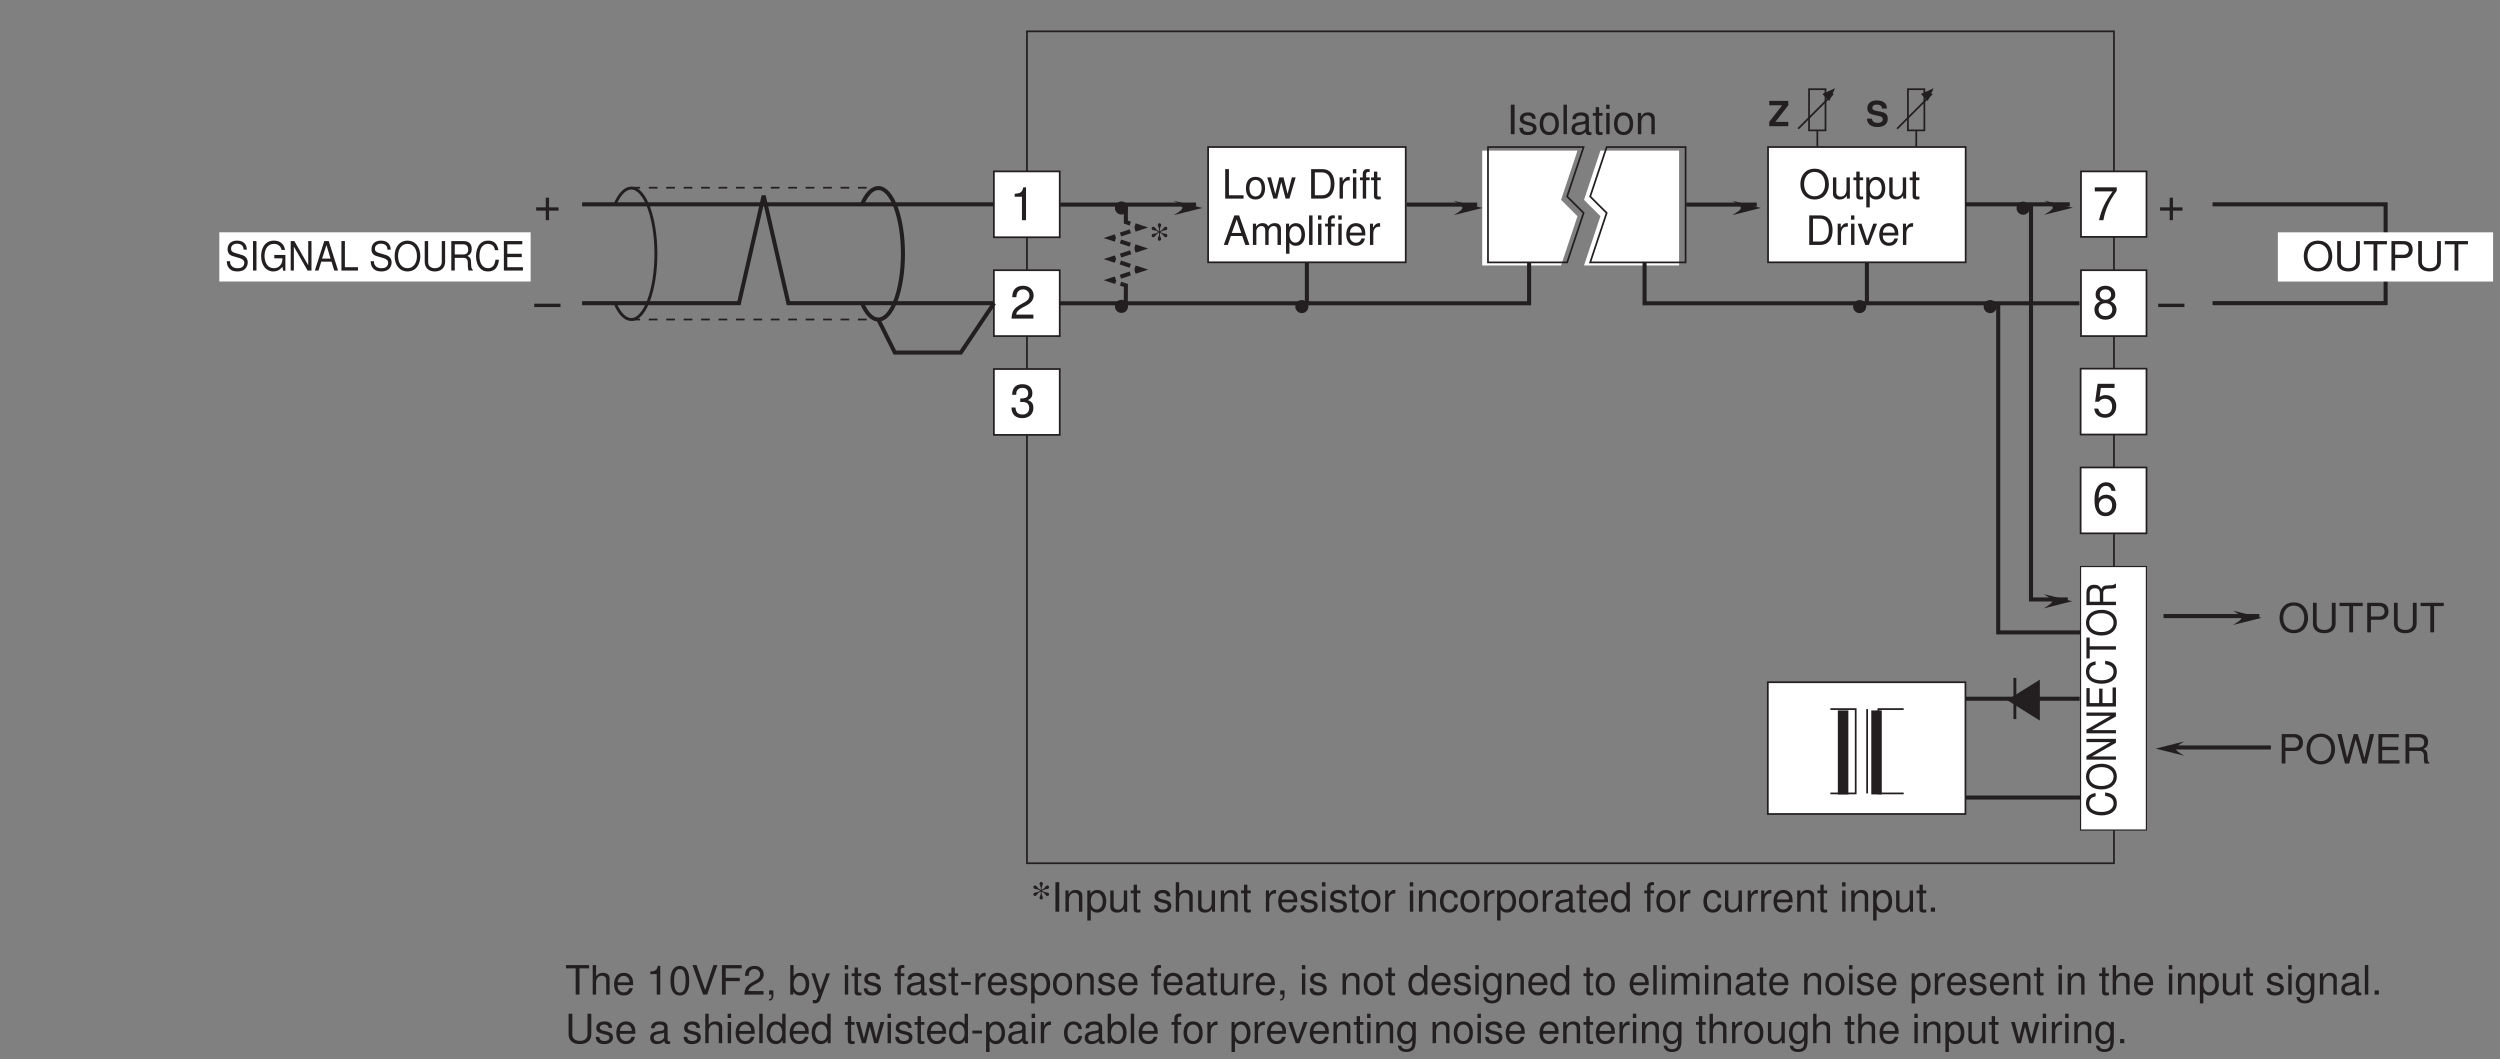 <?xml version="1.0" encoding="UTF-8"?>
<svg xmlns="http://www.w3.org/2000/svg" xmlns:xlink="http://www.w3.org/1999/xlink" width="430.29pt" height="182.29pt" viewBox="0 0 430.29 182.29" version="1.2">
<rect x="0" y="0" width="430.29" height="182.29" fill="#808080" stroke="none"/>
<defs>
<g>
<symbol overflow="visible" id="glyph0-0">
<path style="stroke:none;" d=""/>
</symbol>
<symbol overflow="visible" id="glyph0-1">
<path style="stroke:none;" d="M 1.359 -5.078 L 0.703 -5.078 L 0.703 0 L 1.359 0 Z M 1.359 -5.078 "/>
</symbol>
<symbol overflow="visible" id="glyph0-2">
<path style="stroke:none;" d="M 3.047 -2.641 C 3.047 -3.359 2.578 -3.75 1.734 -3.75 C 0.875 -3.75 0.328 -3.312 0.328 -2.641 C 0.328 -2.062 0.625 -1.797 1.484 -1.594 L 2.031 -1.453 C 2.438 -1.359 2.594 -1.219 2.594 -0.953 C 2.594 -0.609 2.25 -0.375 1.734 -0.375 C 1.422 -0.375 1.156 -0.469 1.016 -0.625 C 0.922 -0.719 0.891 -0.828 0.844 -1.094 L 0.234 -1.094 C 0.266 -0.25 0.734 0.156 1.688 0.156 C 2.609 0.156 3.203 -0.297 3.203 -1 C 3.203 -1.547 2.891 -1.844 2.172 -2.016 L 1.609 -2.141 C 1.141 -2.266 0.938 -2.406 0.938 -2.672 C 0.938 -3 1.234 -3.219 1.703 -3.219 C 2.172 -3.219 2.422 -3.016 2.438 -2.641 Z M 3.047 -2.641 "/>
</symbol>
<symbol overflow="visible" id="glyph0-3">
<path style="stroke:none;" d="M 1.891 -3.75 C 0.875 -3.75 0.25 -3.031 0.25 -1.797 C 0.25 -0.578 0.859 0.156 1.906 0.156 C 2.922 0.156 3.547 -0.578 3.547 -1.766 C 3.547 -3.031 2.953 -3.75 1.891 -3.75 Z M 1.906 -3.219 C 2.562 -3.219 2.953 -2.688 2.953 -1.781 C 2.953 -0.922 2.547 -0.375 1.906 -0.375 C 1.25 -0.375 0.859 -0.906 0.859 -1.797 C 0.859 -2.672 1.25 -3.219 1.906 -3.219 Z M 1.906 -3.219 "/>
</symbol>
<symbol overflow="visible" id="glyph0-4">
<path style="stroke:none;" d="M 1.062 -5.078 L 0.469 -5.078 L 0.469 0 L 1.062 0 Z M 1.062 -5.078 "/>
</symbol>
<symbol overflow="visible" id="glyph0-5">
<path style="stroke:none;" d="M 3.734 -0.344 C 3.672 -0.328 3.641 -0.328 3.609 -0.328 C 3.406 -0.328 3.297 -0.438 3.297 -0.609 L 3.297 -2.766 C 3.297 -3.406 2.812 -3.75 1.922 -3.75 C 1.391 -3.75 0.953 -3.609 0.703 -3.328 C 0.531 -3.141 0.469 -2.938 0.453 -2.578 L 1.031 -2.578 C 1.094 -3.016 1.359 -3.219 1.891 -3.219 C 2.422 -3.219 2.703 -3.031 2.703 -2.672 L 2.703 -2.516 C 2.703 -2.281 2.562 -2.172 2.109 -2.125 C 1.281 -2.016 1.156 -1.984 0.938 -1.891 C 0.516 -1.719 0.297 -1.391 0.297 -0.922 C 0.297 -0.266 0.75 0.156 1.484 0.156 C 1.953 0.156 2.328 0 2.734 -0.375 C 2.781 0 2.953 0.156 3.328 0.156 C 3.453 0.156 3.547 0.141 3.734 0.094 Z M 2.703 -1.156 C 2.703 -0.953 2.656 -0.844 2.484 -0.672 C 2.25 -0.453 1.953 -0.344 1.609 -0.344 C 1.156 -0.344 0.906 -0.562 0.906 -0.938 C 0.906 -1.312 1.156 -1.516 1.781 -1.609 C 2.391 -1.688 2.516 -1.719 2.703 -1.812 Z M 2.703 -1.156 "/>
</symbol>
<symbol overflow="visible" id="glyph0-6">
<path style="stroke:none;" d="M 1.766 -3.656 L 1.172 -3.656 L 1.172 -4.656 L 0.594 -4.656 L 0.594 -3.656 L 0.094 -3.656 L 0.094 -3.172 L 0.594 -3.172 L 0.594 -0.422 C 0.594 -0.047 0.844 0.156 1.297 0.156 C 1.438 0.156 1.578 0.141 1.766 0.109 L 1.766 -0.375 C 1.688 -0.359 1.609 -0.344 1.484 -0.344 C 1.234 -0.344 1.172 -0.422 1.172 -0.672 L 1.172 -3.172 L 1.766 -3.172 Z M 1.766 -3.656 "/>
</symbol>
<symbol overflow="visible" id="glyph0-7">
<path style="stroke:none;" d="M 1.047 -3.656 L 0.469 -3.656 L 0.469 0 L 1.047 0 Z M 1.047 -5.078 L 0.453 -5.078 L 0.453 -4.344 L 1.047 -4.344 Z M 1.047 -5.078 "/>
</symbol>
<symbol overflow="visible" id="glyph0-8">
<path style="stroke:none;" d="M 0.484 -3.656 L 0.484 0 L 1.078 0 L 1.078 -2.016 C 1.078 -2.766 1.469 -3.25 2.062 -3.25 C 2.516 -3.25 2.812 -2.969 2.812 -2.531 L 2.812 0 L 3.391 0 L 3.391 -2.766 C 3.391 -3.359 2.938 -3.75 2.234 -3.75 C 1.688 -3.75 1.344 -3.547 1.031 -3.031 L 1.031 -3.656 Z M 0.484 -3.656 "/>
</symbol>
<symbol overflow="visible" id="glyph0-9">
<path style="stroke:none;" d="M 1.203 -5.078 L 0.562 -5.078 L 0.562 0 L 3.719 0 L 3.719 -0.578 L 1.203 -0.578 Z M 1.203 -5.078 "/>
</symbol>
<symbol overflow="visible" id="glyph0-10">
<path style="stroke:none;" d="M 3.859 0 L 4.938 -3.656 L 4.281 -3.656 L 3.547 -0.812 L 2.844 -3.656 L 2.125 -3.656 L 1.422 -0.812 L 0.688 -3.656 L 0.047 -3.656 L 1.094 0 L 1.75 0 L 2.453 -2.859 L 3.203 0 Z M 3.859 0 "/>
</symbol>
<symbol overflow="visible" id="glyph0-11">
<path style="stroke:none;" d=""/>
</symbol>
<symbol overflow="visible" id="glyph0-12">
<path style="stroke:none;" d="M 0.625 0 L 2.578 0 C 3.859 0 4.641 -0.969 4.641 -2.547 C 4.641 -4.125 3.875 -5.078 2.578 -5.078 L 0.625 -5.078 Z M 1.266 -0.578 L 1.266 -4.516 L 2.469 -4.516 C 3.469 -4.516 4 -3.828 4 -2.531 C 4 -1.25 3.469 -0.578 2.469 -0.578 Z M 1.266 -0.578 "/>
</symbol>
<symbol overflow="visible" id="glyph0-13">
<path style="stroke:none;" d="M 0.484 -3.656 L 0.484 0 L 1.062 0 L 1.062 -1.891 C 1.062 -2.422 1.203 -2.766 1.484 -2.969 C 1.656 -3.094 1.828 -3.141 2.234 -3.141 L 2.234 -3.734 C 2.141 -3.75 2.094 -3.75 2.016 -3.75 C 1.641 -3.75 1.359 -3.531 1.016 -2.984 L 1.016 -3.656 Z M 0.484 -3.656 "/>
</symbol>
<symbol overflow="visible" id="glyph0-14">
<path style="stroke:none;" d="M 1.797 -3.656 L 1.188 -3.656 L 1.188 -4.219 C 1.188 -4.469 1.328 -4.594 1.594 -4.594 C 1.641 -4.594 1.672 -4.594 1.797 -4.578 L 1.797 -5.062 C 1.672 -5.094 1.594 -5.094 1.469 -5.094 C 0.938 -5.094 0.609 -4.797 0.609 -4.266 L 0.609 -3.656 L 0.125 -3.656 L 0.125 -3.172 L 0.609 -3.172 L 0.609 0 L 1.188 0 L 1.188 -3.172 L 1.797 -3.172 Z M 1.797 -3.656 "/>
</symbol>
<symbol overflow="visible" id="glyph0-15">
<path style="stroke:none;" d="M 3.297 -1.531 L 3.828 0 L 4.547 0 L 2.766 -5.078 L 1.938 -5.078 L 0.125 0 L 0.812 0 L 1.344 -1.531 Z M 3.125 -2.062 L 1.5 -2.062 L 2.344 -4.391 Z M 3.125 -2.062 "/>
</symbol>
<symbol overflow="visible" id="glyph0-16">
<path style="stroke:none;" d="M 0.484 -3.656 L 0.484 0 L 1.078 0 L 1.078 -2.297 C 1.078 -2.828 1.453 -3.25 1.938 -3.25 C 2.359 -3.25 2.609 -2.984 2.609 -2.516 L 2.609 0 L 3.188 0 L 3.188 -2.297 C 3.188 -2.828 3.578 -3.25 4.047 -3.25 C 4.469 -3.25 4.719 -2.969 4.719 -2.516 L 4.719 0 L 5.312 0 L 5.312 -2.734 C 5.312 -3.391 4.938 -3.75 4.25 -3.75 C 3.766 -3.75 3.469 -3.609 3.125 -3.203 C 2.906 -3.594 2.625 -3.75 2.141 -3.75 C 1.656 -3.75 1.344 -3.578 1.031 -3.141 L 1.031 -3.656 Z M 0.484 -3.656 "/>
</symbol>
<symbol overflow="visible" id="glyph0-17">
<path style="stroke:none;" d="M 0.375 1.516 L 0.969 1.516 L 0.969 -0.391 C 1.266 0 1.609 0.156 2.078 0.156 C 3.031 0.156 3.641 -0.594 3.641 -1.766 C 3.641 -2.984 3.047 -3.75 2.078 -3.75 C 1.578 -3.75 1.188 -3.531 0.906 -3.094 L 0.906 -3.656 L 0.375 -3.656 Z M 1.984 -3.219 C 2.625 -3.219 3.031 -2.641 3.031 -1.781 C 3.031 -0.953 2.609 -0.391 1.984 -0.391 C 1.359 -0.391 0.969 -0.938 0.969 -1.797 C 0.969 -2.656 1.359 -3.219 1.984 -3.219 Z M 1.984 -3.219 "/>
</symbol>
<symbol overflow="visible" id="glyph0-18">
<path style="stroke:none;" d="M 3.578 -1.625 C 3.578 -2.188 3.531 -2.516 3.422 -2.797 C 3.188 -3.391 2.641 -3.75 1.953 -3.75 C 0.938 -3.75 0.281 -2.969 0.281 -1.781 C 0.281 -0.578 0.906 0.156 1.938 0.156 C 2.781 0.156 3.359 -0.312 3.5 -1.109 L 2.906 -1.109 C 2.75 -0.625 2.422 -0.375 1.953 -0.375 C 1.594 -0.375 1.281 -0.547 1.078 -0.844 C 0.938 -1.062 0.891 -1.266 0.891 -1.625 Z M 0.906 -2.109 C 0.953 -2.781 1.359 -3.219 1.938 -3.219 C 2.516 -3.219 2.953 -2.75 2.953 -2.141 C 2.953 -2.125 2.953 -2.125 2.953 -2.109 Z M 0.906 -2.109 "/>
</symbol>
<symbol overflow="visible" id="glyph0-19">
<path style="stroke:none;" d="M 2.703 -5.156 C 1.25 -5.156 0.266 -4.094 0.266 -2.5 C 0.266 -0.906 1.25 0.156 2.719 0.156 C 3.328 0.156 3.875 -0.031 4.297 -0.375 C 4.844 -0.844 5.172 -1.625 5.172 -2.453 C 5.172 -4.094 4.203 -5.156 2.703 -5.156 Z M 2.703 -4.594 C 3.812 -4.594 4.516 -3.75 4.516 -2.469 C 4.516 -1.25 3.797 -0.406 2.719 -0.406 C 1.641 -0.406 0.906 -1.25 0.906 -2.5 C 0.906 -3.75 1.641 -4.594 2.703 -4.594 Z M 2.703 -4.594 "/>
</symbol>
<symbol overflow="visible" id="glyph0-20">
<path style="stroke:none;" d="M 3.359 0 L 3.359 -3.656 L 2.781 -3.656 L 2.781 -1.578 C 2.781 -0.844 2.391 -0.344 1.781 -0.344 C 1.328 -0.344 1.031 -0.625 1.031 -1.062 L 1.031 -3.656 L 0.453 -3.656 L 0.453 -0.844 C 0.453 -0.234 0.906 0.156 1.609 0.156 C 2.156 0.156 2.5 -0.031 2.844 -0.516 L 2.844 0 Z M 3.359 0 "/>
</symbol>
<symbol overflow="visible" id="glyph0-21">
<path style="stroke:none;" d="M 1.984 0 L 3.391 -3.656 L 2.734 -3.656 L 1.703 -0.688 L 0.719 -3.656 L 0.062 -3.656 L 1.359 0 Z M 1.984 0 "/>
</symbol>
<symbol overflow="visible" id="glyph0-22">
<path style="stroke:none;" d="M 0.484 -5.078 L 0.484 0 L 1.062 0 L 1.062 -2.016 C 1.062 -2.766 1.453 -3.25 2.062 -3.25 C 2.25 -3.25 2.438 -3.188 2.578 -3.078 C 2.734 -2.969 2.812 -2.781 2.812 -2.531 L 2.812 0 L 3.391 0 L 3.391 -2.766 C 3.391 -3.375 2.953 -3.75 2.234 -3.75 C 1.719 -3.75 1.406 -3.594 1.062 -3.156 L 1.062 -5.078 Z M 0.484 -5.078 "/>
</symbol>
<symbol overflow="visible" id="glyph0-23">
<path style="stroke:none;" d="M 3.281 -2.422 C 3.25 -2.781 3.172 -3.016 3.031 -3.219 C 2.781 -3.547 2.344 -3.75 1.844 -3.75 C 0.859 -3.75 0.219 -2.969 0.219 -1.766 C 0.219 -0.578 0.844 0.156 1.828 0.156 C 2.703 0.156 3.25 -0.359 3.328 -1.25 L 2.734 -1.25 C 2.641 -0.672 2.344 -0.375 1.844 -0.375 C 1.203 -0.375 0.828 -0.906 0.828 -1.766 C 0.828 -2.672 1.203 -3.219 1.828 -3.219 C 2.328 -3.219 2.625 -2.938 2.703 -2.422 Z M 3.281 -2.422 "/>
</symbol>
<symbol overflow="visible" id="glyph0-24">
<path style="stroke:none;" d="M 3.453 -5.078 L 2.875 -5.078 L 2.875 -3.188 C 2.625 -3.562 2.234 -3.75 1.75 -3.75 C 0.797 -3.75 0.188 -3 0.188 -1.828 C 0.188 -0.594 0.781 0.156 1.766 0.156 C 2.266 0.156 2.625 -0.031 2.938 -0.484 L 2.938 0 L 3.453 0 Z M 1.844 -3.219 C 2.469 -3.219 2.875 -2.656 2.875 -1.781 C 2.875 -0.938 2.469 -0.391 1.859 -0.391 C 1.219 -0.391 0.781 -0.953 0.781 -1.797 C 0.781 -2.641 1.219 -3.219 1.844 -3.219 Z M 1.844 -3.219 "/>
</symbol>
<symbol overflow="visible" id="glyph0-25">
<path style="stroke:none;" d="M 1.328 -0.719 L 0.609 -0.719 L 0.609 0 L 1.328 0 Z M 1.328 -0.719 "/>
</symbol>
<symbol overflow="visible" id="glyph0-26">
<path style="stroke:none;" d="M 3.844 -5.078 L 3.844 -1.516 C 3.844 -0.828 3.359 -0.406 2.531 -0.406 C 2.156 -0.406 1.859 -0.5 1.609 -0.672 C 1.359 -0.875 1.234 -1.125 1.234 -1.516 L 1.234 -5.078 L 0.594 -5.078 L 0.594 -1.516 C 0.594 -0.484 1.328 0.156 2.531 0.156 C 3.734 0.156 4.5 -0.5 4.5 -1.516 L 4.5 -5.078 Z M 3.844 -5.078 "/>
</symbol>
<symbol overflow="visible" id="glyph0-27">
<path style="stroke:none;" d="M 2.469 -4.516 L 4.125 -4.516 L 4.125 -5.078 L 0.141 -5.078 L 0.141 -4.516 L 1.812 -4.516 L 1.812 0 L 2.469 0 Z M 2.469 -4.516 "/>
</symbol>
<symbol overflow="visible" id="glyph0-28">
<path style="stroke:none;" d="M 1.281 -2.156 L 2.875 -2.156 C 3.281 -2.156 3.594 -2.266 3.859 -2.516 C 4.172 -2.797 4.297 -3.125 4.297 -3.594 C 4.297 -4.547 3.734 -5.078 2.734 -5.078 L 0.641 -5.078 L 0.641 0 L 1.281 0 Z M 1.281 -2.719 L 1.281 -4.516 L 2.641 -4.516 C 3.25 -4.516 3.625 -4.172 3.625 -3.609 C 3.625 -3.062 3.25 -2.719 2.641 -2.719 Z M 1.281 -2.719 "/>
</symbol>
<symbol overflow="visible" id="glyph0-29">
<path style="stroke:none;" d="M 1.812 -3.516 L 1.812 0 L 2.422 0 L 2.422 -4.938 L 2.016 -4.938 C 1.797 -4.188 1.656 -4.078 0.703 -3.953 L 0.703 -3.516 Z M 1.812 -3.516 "/>
</symbol>
<symbol overflow="visible" id="glyph0-30">
<path style="stroke:none;" d="M 1.922 -4.938 C 1.453 -4.938 1.031 -4.734 0.781 -4.391 C 0.453 -3.969 0.297 -3.297 0.297 -2.391 C 0.297 -0.719 0.859 0.156 1.922 0.156 C 2.969 0.156 3.531 -0.719 3.531 -2.344 C 3.531 -3.312 3.375 -3.953 3.047 -4.391 C 2.797 -4.75 2.391 -4.938 1.922 -4.938 Z M 1.922 -4.391 C 2.578 -4.391 2.906 -3.734 2.906 -2.406 C 2.906 -1 2.578 -0.344 1.906 -0.344 C 1.25 -0.344 0.922 -1.031 0.922 -2.391 C 0.922 -3.734 1.25 -4.391 1.922 -4.391 Z M 1.922 -4.391 "/>
</symbol>
<symbol overflow="visible" id="glyph0-31">
<path style="stroke:none;" d="M 2.734 0 L 4.5 -5.078 L 3.812 -5.078 L 2.391 -0.781 L 0.906 -5.078 L 0.203 -5.078 L 2.031 0 Z M 2.734 0 "/>
</symbol>
<symbol overflow="visible" id="glyph0-32">
<path style="stroke:none;" d="M 1.281 -2.312 L 3.703 -2.312 L 3.703 -2.891 L 1.281 -2.891 L 1.281 -4.516 L 4.031 -4.516 L 4.031 -5.078 L 0.625 -5.078 L 0.625 0 L 1.281 0 Z M 1.281 -2.312 "/>
</symbol>
<symbol overflow="visible" id="glyph0-33">
<path style="stroke:none;" d="M 3.531 -0.609 L 0.922 -0.609 C 0.984 -1.016 1.219 -1.266 1.812 -1.625 L 2.516 -2 C 3.203 -2.375 3.562 -2.891 3.562 -3.484 C 3.562 -3.906 3.391 -4.281 3.094 -4.547 C 2.812 -4.812 2.453 -4.938 1.984 -4.938 C 1.359 -4.938 0.891 -4.719 0.609 -4.297 C 0.438 -4.031 0.359 -3.734 0.344 -3.219 L 0.969 -3.219 C 0.984 -3.562 1.031 -3.766 1.109 -3.922 C 1.266 -4.219 1.594 -4.406 1.953 -4.406 C 2.516 -4.406 2.938 -4 2.938 -3.484 C 2.938 -3.094 2.703 -2.75 2.266 -2.5 L 1.625 -2.141 C 0.594 -1.547 0.297 -1.094 0.234 0 L 3.531 0 Z M 3.531 -0.609 "/>
</symbol>
<symbol overflow="visible" id="glyph0-34">
<path style="stroke:none;" d="M 0.609 -0.719 L 0.609 0 L 1.031 0 L 1.031 0.125 C 1.031 0.609 0.938 0.75 0.609 0.766 L 0.609 1.031 C 1.094 1.031 1.344 0.703 1.344 0.109 L 1.344 -0.719 Z M 0.609 -0.719 "/>
</symbol>
<symbol overflow="visible" id="glyph0-35">
<path style="stroke:none;" d="M 0.375 -5.078 L 0.375 0 L 0.906 0 L 0.906 -0.469 C 1.172 -0.047 1.547 0.156 2.062 0.156 C 3.016 0.156 3.641 -0.625 3.641 -1.844 C 3.641 -3.031 3.047 -3.75 2.078 -3.75 C 1.578 -3.75 1.219 -3.562 0.953 -3.156 L 0.953 -5.078 Z M 1.969 -3.219 C 2.625 -3.219 3.031 -2.641 3.031 -1.781 C 3.031 -0.953 2.609 -0.391 1.969 -0.391 C 1.359 -0.391 0.953 -0.938 0.953 -1.797 C 0.953 -2.656 1.359 -3.219 1.969 -3.219 Z M 1.969 -3.219 "/>
</symbol>
<symbol overflow="visible" id="glyph0-36">
<path style="stroke:none;" d="M 2.703 -3.656 L 1.688 -0.812 L 0.766 -3.656 L 0.141 -3.656 L 1.375 0.016 L 1.156 0.594 C 1.062 0.844 0.922 0.953 0.688 0.953 C 0.594 0.953 0.5 0.938 0.375 0.906 L 0.375 1.422 C 0.5 1.484 0.609 1.516 0.766 1.516 C 0.953 1.516 1.156 1.453 1.312 1.344 C 1.484 1.219 1.594 1.062 1.703 0.766 L 3.328 -3.656 Z M 2.703 -3.656 "/>
</symbol>
<symbol overflow="visible" id="glyph0-37">
<path style="stroke:none;" d="M 1.984 -2.172 L 0.328 -2.172 L 0.328 -1.672 L 1.984 -1.672 Z M 1.984 -2.172 "/>
</symbol>
<symbol overflow="visible" id="glyph0-38">
<path style="stroke:none;" d="M 2.875 -3.656 L 2.875 -3.125 C 2.578 -3.547 2.219 -3.75 1.75 -3.75 C 0.828 -3.75 0.203 -2.953 0.203 -1.766 C 0.203 -1.156 0.359 -0.672 0.656 -0.328 C 0.938 -0.016 1.328 0.156 1.703 0.156 C 2.172 0.156 2.484 -0.031 2.812 -0.5 L 2.812 -0.312 C 2.812 0.188 2.75 0.484 2.609 0.688 C 2.453 0.906 2.156 1.031 1.797 1.031 C 1.531 1.031 1.297 0.969 1.141 0.844 C 1 0.734 0.953 0.641 0.906 0.422 L 0.328 0.422 C 0.391 1.109 0.922 1.516 1.781 1.516 C 2.328 1.516 2.781 1.344 3.031 1.047 C 3.297 0.719 3.406 0.266 3.406 -0.594 L 3.406 -3.656 Z M 1.812 -3.219 C 2.453 -3.219 2.812 -2.688 2.812 -1.781 C 2.812 -0.906 2.438 -0.375 1.828 -0.375 C 1.188 -0.375 0.812 -0.906 0.812 -1.797 C 0.812 -2.672 1.203 -3.219 1.812 -3.219 Z M 1.812 -3.219 "/>
</symbol>
<symbol overflow="visible" id="glyph0-39">
<path style="stroke:none;" d="M 5.188 0 L 6.469 -5.078 L 5.75 -5.078 L 4.812 -0.953 L 3.656 -5.078 L 2.969 -5.078 L 1.828 -0.953 L 0.875 -5.078 L 0.156 -5.078 L 1.453 0 L 2.172 0 L 3.297 -4.172 L 4.469 0 Z M 5.188 0 "/>
</symbol>
<symbol overflow="visible" id="glyph0-40">
<path style="stroke:none;" d="M 1.281 -2.312 L 4.047 -2.312 L 4.047 -2.891 L 1.281 -2.891 L 1.281 -4.516 L 4.141 -4.516 L 4.141 -5.078 L 0.625 -5.078 L 0.625 0 L 4.266 0 L 4.266 -0.578 L 1.281 -0.578 Z M 1.281 -2.312 "/>
</symbol>
<symbol overflow="visible" id="glyph0-41">
<path style="stroke:none;" d="M 1.297 -2.188 L 2.969 -2.188 C 3.547 -2.188 3.812 -1.906 3.812 -1.281 L 3.797 -0.828 C 3.797 -0.516 3.859 -0.203 3.938 0 L 4.734 0 L 4.734 -0.156 C 4.484 -0.328 4.438 -0.516 4.422 -1.188 C 4.422 -2.016 4.281 -2.266 3.734 -2.516 C 4.312 -2.781 4.531 -3.141 4.531 -3.719 C 4.531 -4.594 3.984 -5.078 2.984 -5.078 L 0.641 -5.078 L 0.641 0 L 1.297 0 Z M 1.297 -2.766 L 1.297 -4.516 L 2.859 -4.516 C 3.219 -4.516 3.438 -4.453 3.594 -4.312 C 3.766 -4.172 3.859 -3.938 3.859 -3.625 C 3.859 -3.031 3.547 -2.766 2.859 -2.766 Z M 1.297 -2.766 "/>
</symbol>
<symbol overflow="visible" id="glyph1-0">
<path style="stroke:none;" d=""/>
</symbol>
<symbol overflow="visible" id="glyph1-1">
<path style="stroke:none;" d="M 3.625 -3.031 C 3.625 -3.438 3.547 -3.703 3.328 -3.938 C 3.031 -4.266 2.547 -4.438 1.922 -4.438 C 0.875 -4.438 0.266 -3.938 0.266 -3.094 C 0.266 -2.422 0.609 -2.094 1.5 -1.922 L 2.109 -1.797 C 2.703 -1.688 2.922 -1.516 2.922 -1.172 C 2.922 -0.797 2.594 -0.578 2.047 -0.578 C 1.438 -0.578 1.094 -0.844 1.062 -1.297 L 0.188 -1.297 C 0.25 -0.375 0.891 0.141 2 0.141 C 3.125 0.141 3.781 -0.391 3.781 -1.281 C 3.781 -1.969 3.438 -2.328 2.641 -2.484 L 1.953 -2.609 C 1.312 -2.734 1.125 -2.859 1.125 -3.172 C 1.125 -3.5 1.422 -3.719 1.875 -3.719 C 2.453 -3.719 2.766 -3.484 2.797 -3.031 Z M 3.625 -3.031 "/>
</symbol>
<symbol overflow="visible" id="glyph1-2">
<path style="stroke:none;" d="M 3.453 -4.359 L 0.172 -4.359 L 0.172 -3.609 L 2.406 -3.609 L 0.172 -0.75 L 0.172 0 L 3.453 0 L 3.453 -0.75 L 1.234 -0.75 L 3.453 -3.609 Z M 3.453 -4.359 "/>
</symbol>
<symbol overflow="visible" id="glyph2-0">
<path style="stroke:none;" d=""/>
</symbol>
<symbol overflow="visible" id="glyph2-1">
<path style="stroke:none;" d="M 2.062 -4.031 L 2.062 0 L 2.766 0 L 2.766 -5.656 L 2.297 -5.656 C 2.062 -4.781 1.891 -4.656 0.812 -4.531 L 0.812 -4.031 Z M 2.062 -4.031 "/>
</symbol>
<symbol overflow="visible" id="glyph2-2">
<path style="stroke:none;" d="M 4.031 -0.688 L 1.062 -0.688 C 1.125 -1.156 1.391 -1.453 2.078 -1.859 L 2.875 -2.281 C 3.672 -2.719 4.078 -3.297 4.078 -4 C 4.078 -4.469 3.875 -4.906 3.547 -5.203 C 3.219 -5.5 2.797 -5.656 2.266 -5.656 C 1.547 -5.656 1.016 -5.391 0.703 -4.922 C 0.5 -4.609 0.422 -4.266 0.391 -3.688 L 1.094 -3.688 C 1.125 -4.078 1.172 -4.297 1.266 -4.484 C 1.453 -4.828 1.812 -5.031 2.234 -5.031 C 2.875 -5.031 3.359 -4.578 3.359 -3.969 C 3.359 -3.531 3.094 -3.141 2.594 -2.859 L 1.859 -2.453 C 0.672 -1.781 0.328 -1.25 0.266 0 L 4.031 0 Z M 4.031 -0.688 "/>
</symbol>
<symbol overflow="visible" id="glyph2-3">
<path style="stroke:none;" d="M 1.766 -2.594 L 2.141 -2.594 C 2.922 -2.594 3.312 -2.25 3.312 -1.562 C 3.312 -0.859 2.875 -0.438 2.141 -0.438 C 1.375 -0.438 1 -0.828 0.953 -1.641 L 0.25 -1.641 C 0.281 -1.188 0.359 -0.891 0.5 -0.641 C 0.781 -0.094 1.344 0.188 2.125 0.188 C 3.281 0.188 4.031 -0.516 4.031 -1.578 C 4.031 -2.297 3.75 -2.688 3.078 -2.922 C 3.609 -3.125 3.859 -3.531 3.859 -4.094 C 3.859 -5.062 3.219 -5.656 2.141 -5.656 C 1 -5.656 0.391 -5.031 0.375 -3.828 L 1.078 -3.828 C 1.078 -4.172 1.109 -4.359 1.203 -4.531 C 1.359 -4.844 1.719 -5.031 2.156 -5.031 C 2.766 -5.031 3.141 -4.672 3.141 -4.078 C 3.141 -3.672 3 -3.438 2.688 -3.312 C 2.5 -3.234 2.25 -3.203 1.766 -3.188 Z M 1.766 -2.594 "/>
</symbol>
<symbol overflow="visible" id="glyph2-4">
<path style="stroke:none;" d="M 4.25 -2.125 L 2.609 -2.125 L 2.609 -3.781 L 2.047 -3.781 L 2.047 -2.125 L 0.391 -2.125 L 0.391 -1.562 L 2.047 -1.562 L 2.047 0.078 L 2.609 0.078 L 2.609 -1.562 L 4.25 -1.562 Z M 4.25 -2.125 "/>
</symbol>
<symbol overflow="visible" id="glyph2-5">
<path style="stroke:none;" d="M 4.469 -2.484 L -0.047 -2.484 L -0.047 -1.906 L 4.469 -1.906 Z M 4.469 -2.484 "/>
</symbol>
<symbol overflow="visible" id="glyph2-6">
<path style="stroke:none;" d="M 4.141 -5.656 L 0.359 -5.656 L 0.359 -4.953 L 3.422 -4.953 C 2.078 -3.031 1.516 -1.859 1.094 0 L 1.844 0 C 2.156 -1.812 2.875 -3.359 4.141 -5.062 Z M 4.141 -5.656 "/>
</symbol>
<symbol overflow="visible" id="glyph2-7">
<path style="stroke:none;" d="M 3.109 -2.969 C 3.703 -3.328 3.891 -3.609 3.891 -4.141 C 3.891 -5.031 3.203 -5.656 2.188 -5.656 C 1.188 -5.656 0.5 -5.031 0.5 -4.141 C 0.5 -3.625 0.688 -3.328 1.266 -2.969 C 0.609 -2.656 0.297 -2.188 0.297 -1.562 C 0.297 -0.531 1.078 0.188 2.188 0.188 C 3.312 0.188 4.094 -0.531 4.094 -1.562 C 4.094 -2.188 3.766 -2.656 3.109 -2.969 Z M 2.188 -5.031 C 2.781 -5.031 3.172 -4.672 3.172 -4.125 C 3.172 -3.609 2.781 -3.25 2.188 -3.25 C 1.609 -3.25 1.219 -3.609 1.219 -4.141 C 1.219 -4.672 1.609 -5.031 2.188 -5.031 Z M 2.188 -2.656 C 2.891 -2.656 3.375 -2.219 3.375 -1.547 C 3.375 -0.891 2.891 -0.438 2.172 -0.438 C 1.484 -0.438 1.016 -0.891 1.016 -1.547 C 1.016 -2.219 1.484 -2.656 2.188 -2.656 Z M 2.188 -2.656 "/>
</symbol>
<symbol overflow="visible" id="glyph2-8">
<path style="stroke:none;" d="M 3.797 -5.656 L 0.875 -5.656 L 0.453 -2.578 L 1.094 -2.578 C 1.422 -2.969 1.703 -3.094 2.141 -3.094 C 2.891 -3.094 3.375 -2.578 3.375 -1.75 C 3.375 -0.938 2.906 -0.438 2.141 -0.438 C 1.516 -0.438 1.141 -0.75 0.984 -1.391 L 0.281 -1.391 C 0.375 -0.922 0.453 -0.703 0.625 -0.5 C 0.938 -0.062 1.516 0.188 2.156 0.188 C 3.297 0.188 4.094 -0.641 4.094 -1.844 C 4.094 -2.953 3.344 -3.719 2.266 -3.719 C 1.859 -3.719 1.547 -3.625 1.219 -3.375 L 1.438 -4.953 L 3.797 -4.953 Z M 3.797 -5.656 "/>
</symbol>
<symbol overflow="visible" id="glyph2-9">
<path style="stroke:none;" d="M 3.969 -4.172 C 3.828 -5.094 3.234 -5.656 2.359 -5.656 C 1.75 -5.656 1.188 -5.344 0.859 -4.844 C 0.5 -4.297 0.344 -3.609 0.344 -2.578 C 0.344 -1.625 0.484 -1.016 0.828 -0.516 C 1.125 -0.062 1.625 0.188 2.234 0.188 C 3.312 0.188 4.094 -0.609 4.094 -1.719 C 4.094 -2.766 3.375 -3.516 2.359 -3.516 C 1.797 -3.516 1.359 -3.297 1.062 -2.891 C 1.062 -4.266 1.516 -5.031 2.312 -5.031 C 2.812 -5.031 3.156 -4.719 3.266 -4.172 Z M 2.266 -2.891 C 2.953 -2.891 3.375 -2.422 3.375 -1.672 C 3.375 -0.953 2.891 -0.438 2.25 -0.438 C 1.594 -0.438 1.094 -0.984 1.094 -1.703 C 1.094 -2.406 1.578 -2.891 2.266 -2.891 Z M 2.266 -2.891 "/>
</symbol>
<symbol overflow="visible" id="glyph3-0">
<path style="stroke:none;" d=""/>
</symbol>
<symbol overflow="visible" id="glyph3-1">
<path style="stroke:none;" d="M 1.672 -3.75 L 1.453 -3.875 C 1.266 -3.969 1.172 -4.062 0.984 -4.328 C 0.891 -4.469 0.812 -4.516 0.688 -4.516 C 0.516 -4.516 0.391 -4.391 0.391 -4.25 C 0.391 -4.047 0.516 -3.938 0.75 -3.906 C 1.078 -3.875 1.188 -3.844 1.375 -3.734 L 1.594 -3.609 L 1.375 -3.484 C 1.172 -3.375 1.078 -3.359 0.75 -3.312 C 0.516 -3.297 0.391 -3.172 0.391 -2.984 C 0.391 -2.828 0.516 -2.703 0.688 -2.703 C 0.812 -2.703 0.891 -2.766 0.984 -2.906 C 1.172 -3.156 1.25 -3.234 1.453 -3.359 L 1.672 -3.484 L 1.672 -3.234 C 1.672 -3.016 1.656 -2.953 1.5 -2.609 C 1.469 -2.516 1.438 -2.453 1.438 -2.391 C 1.438 -2.25 1.594 -2.094 1.734 -2.094 C 1.875 -2.094 2.031 -2.25 2.031 -2.391 C 2.031 -2.453 2 -2.516 1.969 -2.609 C 1.828 -2.938 1.812 -3.016 1.812 -3.234 L 1.812 -3.484 L 2.031 -3.359 C 2.219 -3.25 2.297 -3.156 2.484 -2.906 C 2.594 -2.766 2.672 -2.703 2.797 -2.703 C 2.953 -2.703 3.094 -2.828 3.094 -2.984 C 3.094 -3.172 2.969 -3.297 2.719 -3.312 C 2.391 -3.359 2.297 -3.375 2.109 -3.484 L 1.891 -3.609 L 2.109 -3.734 C 2.297 -3.844 2.406 -3.875 2.719 -3.906 C 2.969 -3.938 3.094 -4.047 3.094 -4.25 C 3.094 -4.391 2.953 -4.516 2.797 -4.516 C 2.672 -4.516 2.594 -4.469 2.484 -4.328 C 2.297 -4.062 2.219 -3.984 2.031 -3.875 L 1.812 -3.75 L 1.812 -4 C 1.812 -4.156 1.844 -4.312 1.906 -4.453 C 2.016 -4.719 2.031 -4.75 2.031 -4.828 C 2.031 -4.984 1.875 -5.125 1.734 -5.125 C 1.594 -5.125 1.453 -4.969 1.453 -4.828 C 1.453 -4.781 1.469 -4.703 1.5 -4.609 C 1.656 -4.266 1.672 -4.219 1.672 -4 Z M 1.672 -3.75 "/>
</symbol>
<symbol overflow="visible" id="glyph4-0">
<path style="stroke:none;" d=""/>
</symbol>
<symbol overflow="visible" id="glyph4-1">
<path style="stroke:none;" d="M 3.75 -3.594 C 3.734 -4.578 3.125 -5.156 2.062 -5.156 C 1.062 -5.156 0.438 -4.594 0.438 -3.672 C 0.438 -3.047 0.734 -2.656 1.344 -2.484 L 2.469 -2.156 C 3.047 -1.984 3.312 -1.734 3.312 -1.328 C 3.312 -1.062 3.188 -0.781 2.984 -0.625 C 2.812 -0.484 2.516 -0.406 2.141 -0.406 C 1.656 -0.406 1.312 -0.547 1.094 -0.844 C 0.922 -1.062 0.844 -1.297 0.859 -1.609 L 0.297 -1.609 C 0.312 -1.156 0.391 -0.844 0.578 -0.562 C 0.891 -0.094 1.406 0.156 2.109 0.156 C 2.656 0.156 3.109 0.016 3.391 -0.234 C 3.703 -0.5 3.906 -0.953 3.906 -1.391 C 3.906 -2.016 3.547 -2.484 2.922 -2.672 L 1.781 -3.016 C 1.219 -3.172 1.031 -3.375 1.031 -3.766 C 1.031 -4.281 1.438 -4.625 2.047 -4.625 C 2.781 -4.625 3.188 -4.25 3.188 -3.594 Z M 3.75 -3.594 "/>
</symbol>
<symbol overflow="visible" id="glyph4-2">
<path style="stroke:none;" d="M 1.219 -5.078 L 0.625 -5.078 L 0.625 0 L 1.219 0 Z M 1.219 -5.078 "/>
</symbol>
<symbol overflow="visible" id="glyph4-3">
<path style="stroke:none;" d="M 4.453 -2.688 L 2.547 -2.688 L 2.547 -2.109 L 3.938 -2.109 L 3.938 -1.969 C 3.938 -1.062 3.328 -0.406 2.5 -0.406 C 2.031 -0.406 1.609 -0.594 1.344 -0.922 C 1.047 -1.297 0.859 -1.891 0.859 -2.516 C 0.859 -3.766 1.5 -4.594 2.469 -4.594 C 3.172 -4.594 3.672 -4.188 3.797 -3.547 L 4.391 -3.547 C 4.234 -4.578 3.531 -5.156 2.469 -5.156 C 1.922 -5.156 1.469 -5 1.109 -4.672 C 0.578 -4.188 0.281 -3.406 0.281 -2.484 C 0.281 -0.922 1.141 0.156 2.375 0.156 C 3 0.156 3.5 -0.094 3.938 -0.641 L 4.078 0.031 L 4.453 0.031 Z M 4.453 -2.688 "/>
</symbol>
<symbol overflow="visible" id="glyph4-4">
<path style="stroke:none;" d="M 4.062 -5.078 L 3.5 -5.078 L 3.5 -0.922 L 1.109 -5.078 L 0.484 -5.078 L 0.484 0 L 1.031 0 L 1.031 -4.125 L 3.391 0 L 4.062 0 Z M 4.062 -5.078 "/>
</symbol>
<symbol overflow="visible" id="glyph4-5">
<path style="stroke:none;" d="M 2.984 -1.531 L 3.453 0 L 4.109 0 L 2.5 -5.078 L 1.734 -5.078 L 0.109 0 L 0.734 0 L 1.219 -1.531 Z M 2.812 -2.062 L 1.359 -2.062 L 2.109 -4.391 Z M 2.812 -2.062 "/>
</symbol>
<symbol overflow="visible" id="glyph4-6">
<path style="stroke:none;" d="M 1.094 -5.078 L 0.5 -5.078 L 0.5 0 L 3.344 0 L 3.344 -0.578 L 1.094 -0.578 Z M 1.094 -5.078 "/>
</symbol>
<symbol overflow="visible" id="glyph4-7">
<path style="stroke:none;" d=""/>
</symbol>
<symbol overflow="visible" id="glyph4-8">
<path style="stroke:none;" d="M 2.438 -5.156 C 1.125 -5.156 0.234 -4.094 0.234 -2.5 C 0.234 -0.906 1.125 0.156 2.453 0.156 C 3 0.156 3.5 -0.031 3.875 -0.375 C 4.359 -0.844 4.656 -1.625 4.656 -2.453 C 4.656 -4.094 3.781 -5.156 2.438 -5.156 Z M 2.438 -4.594 C 3.438 -4.594 4.078 -3.75 4.078 -2.469 C 4.078 -1.25 3.422 -0.406 2.453 -0.406 C 1.469 -0.406 0.828 -1.25 0.828 -2.5 C 0.828 -3.75 1.469 -4.594 2.438 -4.594 Z M 2.438 -4.594 "/>
</symbol>
<symbol overflow="visible" id="glyph4-9">
<path style="stroke:none;" d="M 3.469 -5.078 L 3.469 -1.516 C 3.469 -0.828 3.016 -0.406 2.281 -0.406 C 1.953 -0.406 1.672 -0.5 1.453 -0.672 C 1.219 -0.875 1.125 -1.125 1.125 -1.516 L 1.125 -5.078 L 0.531 -5.078 L 0.531 -1.516 C 0.531 -0.484 1.203 0.156 2.281 0.156 C 3.359 0.156 4.047 -0.5 4.047 -1.516 L 4.047 -5.078 Z M 3.469 -5.078 "/>
</symbol>
<symbol overflow="visible" id="glyph4-10">
<path style="stroke:none;" d="M 1.172 -2.188 L 2.672 -2.188 C 3.203 -2.188 3.422 -1.906 3.422 -1.281 L 3.422 -0.828 C 3.422 -0.516 3.469 -0.203 3.562 0 L 4.266 0 L 4.266 -0.156 C 4.047 -0.328 4 -0.516 3.984 -1.188 C 3.984 -2.016 3.859 -2.266 3.359 -2.516 C 3.875 -2.781 4.094 -3.141 4.094 -3.719 C 4.094 -4.594 3.594 -5.078 2.688 -5.078 L 0.578 -5.078 L 0.578 0 L 1.172 0 Z M 1.172 -2.766 L 1.172 -4.516 L 2.578 -4.516 C 2.906 -4.516 3.094 -4.453 3.234 -4.312 C 3.391 -4.172 3.484 -3.938 3.484 -3.625 C 3.484 -3.031 3.203 -2.766 2.578 -2.766 Z M 1.172 -2.766 "/>
</symbol>
<symbol overflow="visible" id="glyph4-11">
<path style="stroke:none;" d="M 4.156 -3.5 C 3.969 -4.625 3.391 -5.156 2.391 -5.156 C 1.781 -5.156 1.281 -4.953 0.938 -4.531 C 0.531 -4.031 0.297 -3.297 0.297 -2.484 C 0.297 -1.641 0.531 -0.922 0.969 -0.438 C 1.312 -0.031 1.766 0.156 2.375 0.156 C 3.484 0.156 4.109 -0.516 4.25 -1.859 L 3.656 -1.859 C 3.594 -1.5 3.531 -1.266 3.438 -1.062 C 3.25 -0.641 2.859 -0.406 2.375 -0.406 C 1.469 -0.406 0.891 -1.219 0.891 -2.484 C 0.891 -3.797 1.438 -4.594 2.328 -4.594 C 2.688 -4.594 3.047 -4.469 3.234 -4.266 C 3.391 -4.094 3.5 -3.875 3.562 -3.5 Z M 4.156 -3.5 "/>
</symbol>
<symbol overflow="visible" id="glyph4-12">
<path style="stroke:none;" d="M 1.156 -2.312 L 3.641 -2.312 L 3.641 -2.891 L 1.156 -2.891 L 1.156 -4.516 L 3.734 -4.516 L 3.734 -5.078 L 0.562 -5.078 L 0.562 0 L 3.844 0 L 3.844 -0.578 L 1.156 -0.578 Z M 1.156 -2.312 "/>
</symbol>
<symbol overflow="visible" id="glyph5-0">
<path style="stroke:none;" d=""/>
</symbol>
<symbol overflow="visible" id="glyph5-1">
<path style="stroke:none;" d="M -3.5 -4.156 C -4.625 -3.969 -5.156 -3.391 -5.156 -2.391 C -5.156 -1.781 -4.953 -1.281 -4.531 -0.938 C -4.031 -0.531 -3.297 -0.297 -2.484 -0.297 C -1.641 -0.297 -0.922 -0.531 -0.438 -0.969 C -0.031 -1.312 0.156 -1.766 0.156 -2.375 C 0.156 -3.484 -0.516 -4.109 -1.859 -4.25 L -1.859 -3.656 C -1.5 -3.594 -1.266 -3.531 -1.062 -3.438 C -0.641 -3.25 -0.406 -2.859 -0.406 -2.375 C -0.406 -1.469 -1.219 -0.891 -2.484 -0.891 C -3.797 -0.891 -4.594 -1.438 -4.594 -2.328 C -4.594 -2.688 -4.469 -3.047 -4.266 -3.234 C -4.094 -3.391 -3.875 -3.5 -3.5 -3.562 Z M -3.5 -4.156 "/>
</symbol>
<symbol overflow="visible" id="glyph5-2">
<path style="stroke:none;" d="M -5.156 -2.438 C -5.156 -1.125 -4.094 -0.234 -2.5 -0.234 C -0.906 -0.234 0.156 -1.125 0.156 -2.453 C 0.156 -3 -0.031 -3.5 -0.375 -3.875 C -0.844 -4.359 -1.625 -4.656 -2.453 -4.656 C -4.094 -4.656 -5.156 -3.781 -5.156 -2.438 Z M -4.594 -2.438 C -4.594 -3.438 -3.75 -4.078 -2.469 -4.078 C -1.25 -4.078 -0.406 -3.422 -0.406 -2.453 C -0.406 -1.469 -1.25 -0.828 -2.5 -0.828 C -3.75 -0.828 -4.594 -1.469 -4.594 -2.438 Z M -4.594 -2.438 "/>
</symbol>
<symbol overflow="visible" id="glyph5-3">
<path style="stroke:none;" d="M -5.078 -4.062 L -5.078 -3.5 L -0.922 -3.5 L -5.078 -1.109 L -5.078 -0.484 L 0 -0.484 L 0 -1.031 L -4.125 -1.031 L 0 -3.391 L 0 -4.062 Z M -5.078 -4.062 "/>
</symbol>
<symbol overflow="visible" id="glyph5-4">
<path style="stroke:none;" d="M -2.312 -1.156 L -2.312 -3.641 L -2.891 -3.641 L -2.891 -1.156 L -4.516 -1.156 L -4.516 -3.734 L -5.078 -3.734 L -5.078 -0.562 L 0 -0.562 L 0 -3.844 L -0.578 -3.844 L -0.578 -1.156 Z M -2.312 -1.156 "/>
</symbol>
<symbol overflow="visible" id="glyph5-5">
<path style="stroke:none;" d="M -4.516 -2.219 L -4.516 -3.719 L -5.078 -3.719 L -5.078 -0.125 L -4.516 -0.125 L -4.516 -1.641 L 0 -1.641 L 0 -2.219 Z M -4.516 -2.219 "/>
</symbol>
<symbol overflow="visible" id="glyph5-6">
<path style="stroke:none;" d="M -2.188 -1.172 L -2.188 -2.672 C -2.188 -3.203 -1.906 -3.422 -1.281 -3.422 L -0.828 -3.422 C -0.516 -3.422 -0.203 -3.469 0 -3.562 L 0 -4.266 L -0.156 -4.266 C -0.328 -4.047 -0.516 -4 -1.188 -3.984 C -2.016 -3.984 -2.266 -3.859 -2.516 -3.359 C -2.781 -3.875 -3.141 -4.094 -3.719 -4.094 C -4.594 -4.094 -5.078 -3.594 -5.078 -2.688 L -5.078 -0.578 L 0 -0.578 L 0 -1.172 Z M -2.766 -1.172 L -4.516 -1.172 L -4.516 -2.578 C -4.516 -2.906 -4.453 -3.094 -4.312 -3.234 C -4.172 -3.391 -3.938 -3.484 -3.625 -3.484 C -3.031 -3.484 -2.766 -3.203 -2.766 -2.578 Z M -2.766 -1.172 "/>
</symbol>
</g>
<clipPath id="clip1">
  <path d="M 392 39 L 429.102 39 L 429.102 49 L 392 49 Z M 392 39 "/>
</clipPath>
<clipPath id="clip2">
  <path d="M 97 174 L 366 174 L 366 181.582 L 97 181.582 Z M 97 174 "/>
</clipPath>
</defs>
<g id="surface1">
<path style="fill:none;stroke-width:3;stroke-linecap:butt;stroke-linejoin:miter;stroke:rgb(13.73%,12.16%,12.549%);stroke-opacity:1;stroke-miterlimit:4;" d="M 1762.731 330.038 L 3633.662 330.038 L 3633.662 1761.882 L 1762.731 1761.882 Z M 1762.731 330.038 " transform="matrix(0.1,0,0,-0.1,0.481,181.583)"/>
<path style="fill:none;stroke-width:7;stroke-linecap:butt;stroke-linejoin:miter;stroke:rgb(13.73%,12.16%,12.549%);stroke-opacity:1;stroke-miterlimit:4;" d="M 2053.822 1463.694 L 1819.867 1463.694 " transform="matrix(0.1,0,0,-0.1,0.481,181.583)"/>
<path style=" stroke:none;fill-rule:nonzero;fill:rgb(100%,100%,100%);fill-opacity:1;" d="M 275.461 25.922 L 272.637 34.395 L 275.461 37.215 L 272.637 45.688 L 288.996 45.688 L 288.996 25.922 L 275.461 25.922 "/>
<path style="fill:none;stroke-width:3;stroke-linecap:butt;stroke-linejoin:miter;stroke:rgb(13.73%,12.16%,12.549%);stroke-opacity:1;stroke-miterlimit:4;" d="M 2760.509 1562.672 L 2732.156 1477.615 L 2760.509 1449.302 L 2732.156 1364.246 L 2896.387 1364.246 L 2896.387 1562.672 Z M 2760.509 1562.672 " transform="matrix(0.1,0,0,-0.1,0.481,181.583)"/>
<path style=" stroke:none;fill-rule:nonzero;fill:rgb(100%,100%,100%);fill-opacity:1;" d="M 268.684 45.688 L 271.508 37.215 L 268.684 34.395 L 271.508 25.922 L 255.113 25.922 L 255.113 45.691 L 268.684 45.688 "/>
<path style="fill:none;stroke-width:3;stroke-linecap:butt;stroke-linejoin:miter;stroke:rgb(13.73%,12.16%,12.549%);stroke-opacity:1;stroke-miterlimit:4;" d="M 2692.471 1364.246 L 2720.823 1449.302 L 2692.471 1477.615 L 2720.823 1562.672 L 2556.24 1562.672 L 2556.24 1364.206 Z M 2692.471 1364.246 " transform="matrix(0.1,0,0,-0.1,0.481,181.583)"/>
<path style=" stroke:none;fill-rule:nonzero;fill:rgb(13.73%,12.16%,12.549%);fill-opacity:1;" d="M 250.234 34.562 L 255.148 35.793 L 250.234 37.023 C 252.203 35.793 252.148 35.738 250.234 34.562 "/>
<path style="fill:none;stroke-width:7;stroke-linecap:butt;stroke-linejoin:miter;stroke:rgb(13.73%,12.16%,12.549%);stroke-opacity:1;stroke-miterlimit:4;" d="M 3018.855 1463.694 L 2897.446 1463.694 " transform="matrix(0.1,0,0,-0.1,0.481,181.583)"/>
<path style=" stroke:none;fill-rule:nonzero;fill:rgb(13.73%,12.16%,12.549%);fill-opacity:1;" d="M 298.172 34.562 L 303.086 35.793 L 298.172 37.023 C 300.145 35.793 300.09 35.738 298.172 34.562 "/>
<g style="fill:rgb(13.73%,12.16%,12.549%);fill-opacity:1;">
  <use xlink:href="#glyph0-1" x="259.329" y="23.093"/>
  <use xlink:href="#glyph0-2" x="261.267" y="23.093"/>
  <use xlink:href="#glyph0-3" x="264.754" y="23.093"/>
  <use xlink:href="#glyph0-4" x="268.631" y="23.093"/>
  <use xlink:href="#glyph0-5" x="270.179" y="23.093"/>
  <use xlink:href="#glyph0-6" x="274.056" y="23.093"/>
  <use xlink:href="#glyph0-7" x="275.994" y="23.093"/>
  <use xlink:href="#glyph0-3" x="277.542" y="23.093"/>
  <use xlink:href="#glyph0-8" x="281.419" y="23.093"/>
</g>
<path style="fill:none;stroke-width:7;stroke-linecap:butt;stroke-linejoin:miter;stroke:rgb(13.73%,12.16%,12.549%);stroke-opacity:1;stroke-miterlimit:4;" d="M 1819.436 1293.816 L 2627.022 1293.816 L 2627.022 1364.206 " transform="matrix(0.1,0,0,-0.1,0.481,181.583)"/>
<path style="fill:none;stroke-width:7;stroke-linecap:butt;stroke-linejoin:miter;stroke:rgb(13.73%,12.16%,12.549%);stroke-opacity:1;stroke-miterlimit:4;" d="M 3208.418 1364.206 L 3208.418 1293.816 " transform="matrix(0.1,0,0,-0.1,0.481,181.583)"/>
<path style="fill:none;stroke-width:7;stroke-linecap:butt;stroke-linejoin:miter;stroke:rgb(13.73%,12.16%,12.549%);stroke-opacity:1;stroke-miterlimit:4;" d="M 3574.095 1293.816 L 2825.762 1293.816 L 2825.762 1364.206 " transform="matrix(0.1,0,0,-0.1,0.481,181.583)"/>
<path style="fill:none;stroke-width:7;stroke-linecap:butt;stroke-linejoin:miter;stroke:rgb(13.73%,12.16%,12.549%);stroke-opacity:1;stroke-miterlimit:4;" d="M 2244.522 1363.579 L 2244.522 1293.816 " transform="matrix(0.1,0,0,-0.1,0.481,181.583)"/>
<path style=" stroke:none;fill-rule:nonzero;fill:rgb(13.73%,12.16%,12.549%);fill-opacity:1;" d="M 224.07 53.895 C 224.695 53.895 225.199 53.391 225.199 52.766 C 225.199 52.145 224.695 51.641 224.07 51.641 C 223.449 51.641 222.941 52.145 222.941 52.766 C 222.941 53.391 223.449 53.895 224.07 53.895 "/>
<path style=" stroke:none;fill-rule:nonzero;fill:rgb(13.73%,12.16%,12.549%);fill-opacity:1;" d="M 320.078 53.895 C 320.703 53.895 321.207 53.391 321.207 52.766 C 321.207 52.145 320.703 51.641 320.078 51.641 C 319.453 51.641 318.949 52.145 318.949 52.766 C 318.949 53.391 319.453 53.895 320.078 53.895 "/>
<path style="fill:none;stroke-width:3;stroke-linecap:butt;stroke-linejoin:miter;stroke:rgb(13.73%,12.16%,12.549%);stroke-opacity:1;stroke-miterlimit:4;" d="M 3293.396 1591.063 L 3293.396 1562.946 " transform="matrix(0.1,0,0,-0.1,0.481,181.583)"/>
<g style="fill:rgb(13.73%,12.16%,12.549%);fill-opacity:1;">
  <use xlink:href="#glyph1-1" x="321.133" y="21.723"/>
</g>
<path style="fill:none;stroke-width:3;stroke-linecap:butt;stroke-linejoin:miter;stroke:rgb(13.73%,12.16%,12.549%);stroke-opacity:1;stroke-miterlimit:4;" d="M 3260.417 1594.318 L 3320.494 1654.395 " transform="matrix(0.1,0,0,-0.1,0.481,181.583)"/>
<path style=" stroke:none;fill-rule:nonzero;fill:rgb(13.73%,12.16%,12.549%);fill-opacity:1;" d="M 331.812 17.379 L 332.809 15.184 L 330.613 16.18 L 331.812 17.379 "/>
<path style="fill:none;stroke-width:3;stroke-linecap:butt;stroke-linejoin:miter;stroke:rgb(13.73%,12.16%,12.549%);stroke-opacity:1;stroke-miterlimit:4;" d="M 3123.126 1591.063 L 3123.126 1562.946 " transform="matrix(0.1,0,0,-0.1,0.481,181.583)"/>
<g style="fill:rgb(13.73%,12.16%,12.549%);fill-opacity:1;">
  <use xlink:href="#glyph1-2" x="304.341" y="21.723"/>
</g>
<path style="fill:none;stroke-width:3;stroke-linecap:butt;stroke-linejoin:miter;stroke:rgb(13.73%,12.16%,12.549%);stroke-opacity:1;stroke-miterlimit:4;" d="M 3090.147 1594.318 L 3150.224 1654.395 " transform="matrix(0.1,0,0,-0.1,0.481,181.583)"/>
<path style=" stroke:none;fill-rule:nonzero;fill:rgb(13.73%,12.16%,12.549%);fill-opacity:1;" d="M 314.852 17.379 L 315.852 15.184 L 313.652 16.18 L 314.852 17.379 "/>
<path style="fill:none;stroke-width:7;stroke-linecap:butt;stroke-linejoin:miter;stroke:rgb(13.73%,12.16%,12.549%);stroke-opacity:1;stroke-miterlimit:4;" d="M 2537.613 1463.694 L 2416.204 1463.694 " transform="matrix(0.1,0,0,-0.1,0.481,181.583)"/>
<path style="fill-rule:nonzero;fill:rgb(100%,100%,100%);fill-opacity:1;stroke-width:3;stroke-linecap:butt;stroke-linejoin:miter;stroke:rgb(13.73%,12.16%,12.549%);stroke-opacity:1;stroke-miterlimit:4;" d="M 2074.527 1364.363 L 2414.675 1364.363 L 2414.675 1562.789 L 2074.527 1562.789 Z M 2074.527 1364.363 " transform="matrix(0.1,0,0,-0.1,0.481,181.583)"/>
<g style="fill:rgb(13.73%,12.16%,12.549%);fill-opacity:1;">
  <use xlink:href="#glyph0-9" x="210.315" y="34.186"/>
  <use xlink:href="#glyph0-3" x="214.192" y="34.186"/>
  <use xlink:href="#glyph0-10" x="218.069" y="34.186"/>
  <use xlink:href="#glyph0-11" x="223.103" y="34.186"/>
  <use xlink:href="#glyph0-12" x="225.041" y="34.186"/>
  <use xlink:href="#glyph0-13" x="230.076" y="34.186"/>
  <use xlink:href="#glyph0-7" x="232.398" y="34.186"/>
  <use xlink:href="#glyph0-14" x="233.946" y="34.186"/>
  <use xlink:href="#glyph0-6" x="235.884" y="34.186"/>
</g>
<g style="fill:rgb(13.73%,12.16%,12.549%);fill-opacity:1;">
  <use xlink:href="#glyph0-15" x="210.51" y="42.155"/>
  <use xlink:href="#glyph0-16" x="215.161" y="42.155"/>
  <use xlink:href="#glyph0-17" x="220.969" y="42.155"/>
  <use xlink:href="#glyph0-4" x="224.846" y="42.155"/>
  <use xlink:href="#glyph0-7" x="226.394" y="42.155"/>
  <use xlink:href="#glyph0-14" x="227.942" y="42.155"/>
  <use xlink:href="#glyph0-7" x="229.88" y="42.155"/>
  <use xlink:href="#glyph0-18" x="231.428" y="42.155"/>
  <use xlink:href="#glyph0-13" x="235.305" y="42.155"/>
</g>
<path style="fill-rule:nonzero;fill:rgb(100%,100%,100%);fill-opacity:1;stroke-width:3;stroke-linecap:butt;stroke-linejoin:miter;stroke:rgb(13.73%,12.16%,12.549%);stroke-opacity:1;stroke-miterlimit:4;" d="M 3038.266 1364.363 L 3378.414 1364.363 L 3378.414 1562.789 L 3038.266 1562.789 Z M 3038.266 1364.363 " transform="matrix(0.1,0,0,-0.1,0.481,181.583)"/>
<g style="fill:rgb(13.73%,12.16%,12.549%);fill-opacity:1;">
  <use xlink:href="#glyph0-19" x="309.604" y="34.186"/>
  <use xlink:href="#glyph0-20" x="315.029" y="34.186"/>
  <use xlink:href="#glyph0-6" x="318.906" y="34.186"/>
  <use xlink:href="#glyph0-17" x="320.844" y="34.186"/>
  <use xlink:href="#glyph0-20" x="324.721" y="34.186"/>
  <use xlink:href="#glyph0-6" x="328.598" y="34.186"/>
</g>
<g style="fill:rgb(13.73%,12.16%,12.549%);fill-opacity:1;">
  <use xlink:href="#glyph0-12" x="310.776" y="42.155"/>
  <use xlink:href="#glyph0-13" x="315.81" y="42.155"/>
  <use xlink:href="#glyph0-7" x="318.132" y="42.155"/>
  <use xlink:href="#glyph0-21" x="319.68" y="42.155"/>
  <use xlink:href="#glyph0-18" x="323.166" y="42.155"/>
  <use xlink:href="#glyph0-13" x="327.043" y="42.155"/>
</g>
<path style="fill:none;stroke-width:3;stroke-linecap:butt;stroke-linejoin:miter;stroke:rgb(13.73%,12.16%,12.549%);stroke-opacity:1;stroke-miterlimit:4;" d="M 3108.813 1591.455 L 3137.165 1591.455 L 3137.165 1662.316 L 3108.813 1662.316 Z M 3108.813 1591.455 " transform="matrix(0.1,0,0,-0.1,0.481,181.583)"/>
<path style="fill:none;stroke-width:3;stroke-linecap:butt;stroke-linejoin:miter;stroke:rgb(13.73%,12.16%,12.549%);stroke-opacity:1;stroke-miterlimit:4;" d="M 3279.005 1591.455 L 3307.357 1591.455 L 3307.357 1662.316 L 3279.005 1662.316 Z M 3279.005 1591.455 " transform="matrix(0.1,0,0,-0.1,0.481,181.583)"/>
<path style=" stroke:none;fill-rule:nonzero;fill:rgb(13.73%,12.16%,12.549%);fill-opacity:1;" d="M 202.043 34.562 L 206.957 35.793 L 202.043 37.023 C 204.012 35.793 203.957 35.738 202.043 34.562 "/>
<path style="fill-rule:nonzero;fill:rgb(100%,100%,100%);fill-opacity:1;stroke-width:3;stroke-linecap:butt;stroke-linejoin:miter;stroke:rgb(13.73%,12.16%,12.549%);stroke-opacity:1;stroke-miterlimit:4;" d="M 1705.792 1407.46 L 1819.161 1407.46 L 1819.161 1520.83 L 1705.792 1520.83 Z M 1705.792 1407.46 " transform="matrix(0.1,0,0,-0.1,0.481,181.583)"/>
<g style="fill:rgb(13.73%,12.16%,12.549%);fill-opacity:1;">
  <use xlink:href="#glyph2-1" x="173.831" y="37.898"/>
</g>
<path style="fill-rule:nonzero;fill:rgb(100%,100%,100%);fill-opacity:1;stroke-width:3;stroke-linecap:butt;stroke-linejoin:miter;stroke:rgb(13.73%,12.16%,12.549%);stroke-opacity:1;stroke-miterlimit:4;" d="M 1705.792 1237.386 L 1819.161 1237.386 L 1819.161 1350.756 L 1705.792 1350.756 Z M 1705.792 1237.386 " transform="matrix(0.1,0,0,-0.1,0.481,181.583)"/>
<g style="fill:rgb(13.73%,12.16%,12.549%);fill-opacity:1;">
  <use xlink:href="#glyph2-2" x="173.831" y="54.84"/>
</g>
<path style="fill-rule:nonzero;fill:rgb(100%,100%,100%);fill-opacity:1;stroke-width:3;stroke-linecap:butt;stroke-linejoin:miter;stroke:rgb(13.73%,12.16%,12.549%);stroke-opacity:1;stroke-miterlimit:4;" d="M 1705.792 1067.312 L 1819.161 1067.312 L 1819.161 1180.682 L 1705.792 1180.682 Z M 1705.792 1067.312 " transform="matrix(0.1,0,0,-0.1,0.481,181.583)"/>
<g style="fill:rgb(13.73%,12.16%,12.549%);fill-opacity:1;">
  <use xlink:href="#glyph2-3" x="173.831" y="71.781"/>
</g>
<g style="fill:rgb(13.73%,12.16%,12.549%);fill-opacity:1;">
  <use xlink:href="#glyph3-1" x="177.469" y="156.921"/>
</g>
<g style="fill:rgb(13.73%,12.16%,12.549%);fill-opacity:1;">
  <use xlink:href="#glyph0-1" x="180.955" y="156.921"/>
  <use xlink:href="#glyph0-8" x="182.894" y="156.921"/>
  <use xlink:href="#glyph0-17" x="186.77" y="156.921"/>
  <use xlink:href="#glyph0-20" x="190.647" y="156.921"/>
  <use xlink:href="#glyph0-6" x="194.524" y="156.921"/>
  <use xlink:href="#glyph0-11" x="196.463" y="156.921"/>
  <use xlink:href="#glyph0-2" x="198.401" y="156.921"/>
  <use xlink:href="#glyph0-22" x="201.888" y="156.921"/>
  <use xlink:href="#glyph0-20" x="205.764" y="156.921"/>
  <use xlink:href="#glyph0-8" x="209.641" y="156.921"/>
  <use xlink:href="#glyph0-6" x="213.518" y="156.921"/>
  <use xlink:href="#glyph0-11" x="215.457" y="156.921"/>
  <use xlink:href="#glyph0-13" x="217.395" y="156.921"/>
  <use xlink:href="#glyph0-18" x="219.717" y="156.921"/>
  <use xlink:href="#glyph0-2" x="223.594" y="156.921"/>
  <use xlink:href="#glyph0-7" x="227.08" y="156.921"/>
  <use xlink:href="#glyph0-2" x="228.628" y="156.921"/>
  <use xlink:href="#glyph0-6" x="232.115" y="156.921"/>
  <use xlink:href="#glyph0-3" x="234.053" y="156.921"/>
  <use xlink:href="#glyph0-13" x="237.93" y="156.921"/>
  <use xlink:href="#glyph0-11" x="240.252" y="156.921"/>
  <use xlink:href="#glyph0-7" x="242.191" y="156.921"/>
  <use xlink:href="#glyph0-8" x="243.739" y="156.921"/>
  <use xlink:href="#glyph0-23" x="247.615" y="156.921"/>
  <use xlink:href="#glyph0-3" x="251.102" y="156.921"/>
  <use xlink:href="#glyph0-13" x="254.979" y="156.921"/>
  <use xlink:href="#glyph0-17" x="257.301" y="156.921"/>
  <use xlink:href="#glyph0-3" x="261.178" y="156.921"/>
  <use xlink:href="#glyph0-13" x="265.055" y="156.921"/>
  <use xlink:href="#glyph0-5" x="267.377" y="156.921"/>
  <use xlink:href="#glyph0-6" x="271.253" y="156.921"/>
  <use xlink:href="#glyph0-18" x="273.192" y="156.921"/>
  <use xlink:href="#glyph0-24" x="277.069" y="156.921"/>
  <use xlink:href="#glyph0-11" x="280.946" y="156.921"/>
  <use xlink:href="#glyph0-14" x="282.884" y="156.921"/>
  <use xlink:href="#glyph0-3" x="284.823" y="156.921"/>
  <use xlink:href="#glyph0-13" x="288.699" y="156.921"/>
  <use xlink:href="#glyph0-11" x="291.021" y="156.921"/>
  <use xlink:href="#glyph0-23" x="292.96" y="156.921"/>
  <use xlink:href="#glyph0-20" x="296.446" y="156.921"/>
  <use xlink:href="#glyph0-13" x="300.323" y="156.921"/>
  <use xlink:href="#glyph0-13" x="302.645" y="156.921"/>
  <use xlink:href="#glyph0-18" x="304.967" y="156.921"/>
  <use xlink:href="#glyph0-8" x="308.844" y="156.921"/>
  <use xlink:href="#glyph0-6" x="312.721" y="156.921"/>
  <use xlink:href="#glyph0-11" x="314.659" y="156.921"/>
  <use xlink:href="#glyph0-7" x="316.598" y="156.921"/>
  <use xlink:href="#glyph0-8" x="318.146" y="156.921"/>
  <use xlink:href="#glyph0-17" x="322.023" y="156.921"/>
  <use xlink:href="#glyph0-20" x="325.9" y="156.921"/>
  <use xlink:href="#glyph0-6" x="329.776" y="156.921"/>
  <use xlink:href="#glyph0-25" x="331.715" y="156.921"/>
</g>
<path style="fill:none;stroke-width:7;stroke-linecap:butt;stroke-linejoin:miter;stroke:rgb(13.73%,12.16%,12.549%);stroke-opacity:1;stroke-miterlimit:4;" d="M 1923.825 1327.619 L 1933.04 1324.521 L 1932.844 1294.326 " transform="matrix(0.1,0,0,-0.1,0.481,181.583)"/>
<path style="fill:none;stroke-width:7;stroke-linecap:butt;stroke-linejoin:miter;stroke:rgb(13.73%,12.16%,12.549%);stroke-opacity:1;stroke-miterlimit:4;" d="M 1915.551 1330.364 L 1905.825 1333.619 L 1914.962 1336.678 " transform="matrix(0.1,0,0,-0.1,0.481,181.583)"/>
<path style="fill:none;stroke-width:7;stroke-linecap:butt;stroke-linejoin:miter;stroke:rgb(13.73%,12.16%,12.549%);stroke-opacity:1;stroke-miterlimit:4;" d="M 1923.629 1339.54 L 1940.491 1345.187 " transform="matrix(0.1,0,0,-0.1,0.481,181.583)"/>
<path style="fill:none;stroke-width:7;stroke-linecap:butt;stroke-linejoin:miter;stroke:rgb(13.73%,12.16%,12.549%);stroke-opacity:1;stroke-miterlimit:4;" d="M 1948.726 1347.932 L 1960.255 1351.775 L 1948.765 1355.579 " transform="matrix(0.1,0,0,-0.1,0.481,181.583)"/>
<path style="fill:none;stroke-width:7;stroke-linecap:butt;stroke-linejoin:miter;stroke:rgb(13.73%,12.16%,12.549%);stroke-opacity:1;stroke-miterlimit:4;" d="M 1940.491 1358.324 L 1923.433 1364.01 " transform="matrix(0.1,0,0,-0.1,0.481,181.583)"/>
<path style="fill:none;stroke-width:7;stroke-linecap:butt;stroke-linejoin:miter;stroke:rgb(13.73%,12.16%,12.549%);stroke-opacity:1;stroke-miterlimit:4;" d="M 1915.002 1366.834 L 1905.825 1369.892 L 1915.159 1373.03 " transform="matrix(0.1,0,0,-0.1,0.481,181.583)"/>
<path style="fill:none;stroke-width:7;stroke-linecap:butt;stroke-linejoin:miter;stroke:rgb(13.73%,12.16%,12.549%);stroke-opacity:1;stroke-miterlimit:4;" d="M 1923.786 1375.892 L 1941.236 1381.696 " transform="matrix(0.1,0,0,-0.1,0.481,181.583)"/>
<path style="fill:none;stroke-width:7;stroke-linecap:butt;stroke-linejoin:miter;stroke:rgb(13.73%,12.16%,12.549%);stroke-opacity:1;stroke-miterlimit:4;" d="M 1948.726 1384.206 L 1960.255 1388.049 L 1948.569 1391.931 " transform="matrix(0.1,0,0,-0.1,0.481,181.583)"/>
<path style="fill:none;stroke-width:7;stroke-linecap:butt;stroke-linejoin:miter;stroke:rgb(13.73%,12.16%,12.549%);stroke-opacity:1;stroke-miterlimit:4;" d="M 1940.53 1394.637 L 1923.668 1400.245 " transform="matrix(0.1,0,0,-0.1,0.481,181.583)"/>
<path style="fill:none;stroke-width:7;stroke-linecap:butt;stroke-linejoin:miter;stroke:rgb(13.73%,12.16%,12.549%);stroke-opacity:1;stroke-miterlimit:4;" d="M 1914.845 1403.186 L 1905.825 1406.166 L 1914.962 1409.225 " transform="matrix(0.1,0,0,-0.1,0.481,181.583)"/>
<path style="fill:none;stroke-width:7;stroke-linecap:butt;stroke-linejoin:miter;stroke:rgb(13.73%,12.16%,12.549%);stroke-opacity:1;stroke-miterlimit:4;" d="M 1923.786 1412.166 L 1940.648 1417.774 " transform="matrix(0.1,0,0,-0.1,0.481,181.583)"/>
<path style="fill:none;stroke-width:7;stroke-linecap:butt;stroke-linejoin:miter;stroke:rgb(13.73%,12.16%,12.549%);stroke-opacity:1;stroke-miterlimit:4;" d="M 1948.726 1420.479 L 1960.255 1424.322 L 1948.805 1428.205 " transform="matrix(0.1,0,0,-0.1,0.481,181.583)"/>
<path style="fill:none;stroke-width:7;stroke-linecap:butt;stroke-linejoin:miter;stroke:rgb(13.73%,12.16%,12.549%);stroke-opacity:1;stroke-miterlimit:4;" d="M 1933.04 1463.772 L 1932.923 1433.577 L 1940.57 1430.989 " transform="matrix(0.1,0,0,-0.1,0.481,181.583)"/>
<path style=" stroke:none;fill-rule:nonzero;fill:rgb(13.73%,12.16%,12.549%);fill-opacity:1;" d="M 193.023 53.863 C 193.648 53.863 194.152 53.355 194.152 52.734 C 194.152 52.109 193.648 51.605 193.023 51.605 C 192.402 51.605 191.895 52.109 191.895 52.734 C 191.895 53.355 192.402 53.863 193.023 53.863 "/>
<path style=" stroke:none;fill-rule:nonzero;fill:rgb(13.73%,12.16%,12.549%);fill-opacity:1;" d="M 193.023 36.93 C 193.648 36.93 194.152 36.422 194.152 35.797 C 194.152 35.176 193.648 34.672 193.023 34.672 C 192.402 34.672 191.895 35.176 191.895 35.797 C 191.895 36.422 192.402 36.93 193.023 36.93 "/>
<g style="fill:rgb(13.73%,12.16%,12.549%);fill-opacity:1;">
  <use xlink:href="#glyph3-1" x="197.825" y="43.541"/>
</g>
<path style="fill:none;stroke-width:7;stroke-linecap:butt;stroke-linejoin:miter;stroke:rgb(13.73%,12.16%,12.549%);stroke-opacity:1;stroke-miterlimit:4;" d="M 3803.344 1294.051 L 4101.218 1294.051 L 4101.218 1464.164 L 3803.344 1464.164 " transform="matrix(0.1,0,0,-0.1,0.481,181.583)"/>
<g style="fill:rgb(13.73%,12.16%,12.549%);fill-opacity:1;">
  <use xlink:href="#glyph2-4" x="371.39" y="37.813"/>
</g>
<g style="fill:rgb(13.73%,12.16%,12.549%);fill-opacity:1;">
  <use xlink:href="#glyph2-5" x="371.502" y="54.755"/>
</g>
<path style="fill:none;stroke-width:7;stroke-linecap:butt;stroke-linejoin:miter;stroke:rgb(13.73%,12.16%,12.549%);stroke-opacity:1;stroke-miterlimit:4;" d="M 3557.625 1464.164 L 3378.335 1464.164 " transform="matrix(0.1,0,0,-0.1,0.481,181.583)"/>
<path style=" stroke:none;fill-rule:nonzero;fill:rgb(13.73%,12.16%,12.549%);fill-opacity:1;" d="M 351.844 34.52 L 356.758 35.75 L 351.844 36.977 C 353.812 35.75 353.758 35.695 351.844 34.52 "/>
<g clip-path="url(#clip1)" clip-rule="nonzero">
<path style=" stroke:none;fill-rule:nonzero;fill:rgb(100%,100%,100%);fill-opacity:1;" d="M 392.055 48.453 L 429.102 48.453 L 429.102 39.984 L 392.055 39.984 Z M 392.055 48.453 "/>
</g>
<g style="fill:rgb(13.73%,12.16%,12.549%);fill-opacity:1;">
  <use xlink:href="#glyph0-19" x="396.246" y="46.568"/>
  <use xlink:href="#glyph0-26" x="401.671" y="46.568"/>
  <use xlink:href="#glyph0-27" x="406.705" y="46.568"/>
  <use xlink:href="#glyph0-28" x="410.965" y="46.568"/>
  <use xlink:href="#glyph0-26" x="415.616" y="46.568"/>
  <use xlink:href="#glyph0-27" x="420.651" y="46.568"/>
</g>
<path style="fill-rule:nonzero;fill:rgb(100%,100%,100%);fill-opacity:1;stroke-width:3;stroke-linecap:butt;stroke-linejoin:miter;stroke:rgb(13.73%,12.16%,12.549%);stroke-opacity:1;stroke-miterlimit:4;" d="M 3576.918 1408.087 L 3689.66 1408.087 L 3689.66 1520.83 L 3576.918 1520.83 Z M 3576.918 1408.087 " transform="matrix(0.1,0,0,-0.1,0.481,181.583)"/>
<g style="fill:rgb(13.73%,12.16%,12.549%);fill-opacity:1;">
  <use xlink:href="#glyph2-6" x="360.185" y="37.898"/>
</g>
<path style="fill-rule:nonzero;fill:rgb(100%,100%,100%);fill-opacity:1;stroke-width:3;stroke-linecap:butt;stroke-linejoin:miter;stroke:rgb(13.73%,12.16%,12.549%);stroke-opacity:1;stroke-miterlimit:4;" d="M 3576.918 1237.386 L 3689.66 1237.386 L 3689.66 1350.756 L 3576.918 1350.756 Z M 3576.918 1237.386 " transform="matrix(0.1,0,0,-0.1,0.481,181.583)"/>
<g style="fill:rgb(13.73%,12.16%,12.549%);fill-opacity:1;">
  <use xlink:href="#glyph2-7" x="360.185" y="54.84"/>
</g>
<path style="fill:none;stroke-width:7;stroke-linecap:butt;stroke-linejoin:miter;stroke:rgb(13.73%,12.16%,12.549%);stroke-opacity:1;stroke-miterlimit:4;" d="M 1705.792 1294.051 L 1352.075 1294.051 L 1309.567 1479.066 L 1267.097 1294.051 L 997.104 1294.051 " transform="matrix(0.1,0,0,-0.1,0.481,181.583)"/>
<path style="fill:none;stroke-width:7;stroke-linecap:butt;stroke-linejoin:miter;stroke:rgb(13.73%,12.16%,12.549%);stroke-opacity:1;stroke-miterlimit:4;" d="M 997.104 1464.164 L 1705.792 1464.164 " transform="matrix(0.1,0,0,-0.1,0.481,181.583)"/>
<g style="fill:rgb(13.73%,12.16%,12.549%);fill-opacity:1;">
  <use xlink:href="#glyph2-4" x="91.889" y="37.814"/>
</g>
<g style="fill:rgb(13.73%,12.16%,12.549%);fill-opacity:1;">
  <use xlink:href="#glyph2-5" x="92" y="54.756"/>
</g>
<path style=" stroke:none;fill-rule:nonzero;fill:rgb(100%,100%,100%);fill-opacity:1;" d="M 37.75 48.453 L 91.332 48.453 L 91.332 39.984 L 37.75 39.984 Z M 37.75 48.453 "/>
<g style="fill:rgb(13.73%,12.16%,12.549%);fill-opacity:1;">
  <use xlink:href="#glyph4-1" x="38.736" y="46.568"/>
  <use xlink:href="#glyph4-2" x="42.922" y="46.568"/>
  <use xlink:href="#glyph4-3" x="44.667" y="46.568"/>
  <use xlink:href="#glyph4-4" x="49.549" y="46.568"/>
  <use xlink:href="#glyph4-5" x="54.08" y="46.568"/>
  <use xlink:href="#glyph4-6" x="58.266" y="46.568"/>
  <use xlink:href="#glyph4-7" x="61.755" y="46.568"/>
  <use xlink:href="#glyph4-1" x="63.5" y="46.568"/>
  <use xlink:href="#glyph4-8" x="67.686" y="46.568"/>
  <use xlink:href="#glyph4-9" x="72.568" y="46.568"/>
  <use xlink:href="#glyph4-10" x="77.099" y="46.568"/>
  <use xlink:href="#glyph4-11" x="81.63" y="46.568"/>
  <use xlink:href="#glyph4-12" x="86.161" y="46.568"/>
</g>
<path style="fill:none;stroke-width:7;stroke-linecap:butt;stroke-linejoin:miter;stroke:rgb(13.73%,12.16%,12.549%);stroke-opacity:1;stroke-miterlimit:4;" d="M 1478.896 1294.051 C 1486.346 1276.522 1496.15 1265.856 1506.895 1265.856 C 1530.345 1265.856 1549.325 1316.521 1549.325 1379.029 C 1549.325 1441.498 1530.345 1492.124 1506.895 1492.124 C 1496.15 1492.124 1486.346 1481.497 1478.896 1463.968 " transform="matrix(0.1,0,0,-0.1,0.481,181.583)"/>
<path style="fill:none;stroke-width:5;stroke-linecap:butt;stroke-linejoin:miter;stroke:rgb(13.73%,12.16%,12.549%);stroke-opacity:1;stroke-miterlimit:4;" d="M 1053.691 1294.051 C 1061.142 1276.522 1070.946 1265.856 1081.69 1265.856 C 1105.141 1265.856 1124.121 1316.521 1124.121 1379.029 C 1124.121 1441.498 1105.141 1492.124 1081.69 1492.124 C 1070.946 1492.124 1061.142 1481.497 1053.691 1463.968 " transform="matrix(0.1,0,0,-0.1,0.481,181.583)"/>
<path style="fill:none;stroke-width:3;stroke-linecap:butt;stroke-linejoin:miter;stroke:rgb(13.73%,12.16%,12.549%);stroke-opacity:1;stroke-dasharray:15,15,15,15,15,15;stroke-miterlimit:4;" d="M 1081.887 1492.752 L 1506.895 1492.752 " transform="matrix(0.1,0,0,-0.1,0.481,181.583)"/>
<path style="fill:none;stroke-width:3;stroke-linecap:butt;stroke-linejoin:miter;stroke:rgb(13.73%,12.16%,12.549%);stroke-opacity:1;stroke-dasharray:15,15,15,15,15,15;stroke-miterlimit:4;" d="M 1081.887 1265.895 L 1506.895 1265.895 " transform="matrix(0.1,0,0,-0.1,0.481,181.583)"/>
<path style="fill:none;stroke-width:7;stroke-linecap:butt;stroke-linejoin:miter;stroke:rgb(13.73%,12.16%,12.549%);stroke-opacity:1;stroke-miterlimit:4;" d="M 1506.895 1265.895 L 1535.404 1208.995 L 1648.891 1208.995 L 1706.184 1294.208 " transform="matrix(0.1,0,0,-0.1,0.481,181.583)"/>
<g style="fill:rgb(13.73%,12.16%,12.549%);fill-opacity:1;">
  <use xlink:href="#glyph0-27" x="97.271" y="171.185"/>
  <use xlink:href="#glyph0-22" x="101.531" y="171.185"/>
  <use xlink:href="#glyph0-18" x="105.408" y="171.185"/>
  <use xlink:href="#glyph0-11" x="109.285" y="171.185"/>
  <use xlink:href="#glyph0-29" x="111.223" y="171.185"/>
  <use xlink:href="#glyph0-30" x="115.1" y="171.185"/>
  <use xlink:href="#glyph0-31" x="118.977" y="171.185"/>
  <use xlink:href="#glyph0-32" x="123.628" y="171.185"/>
  <use xlink:href="#glyph0-33" x="127.888" y="171.185"/>
  <use xlink:href="#glyph0-34" x="131.765" y="171.185"/>
  <use xlink:href="#glyph0-11" x="133.704" y="171.185"/>
  <use xlink:href="#glyph0-35" x="135.642" y="171.185"/>
  <use xlink:href="#glyph0-36" x="139.519" y="171.185"/>
  <use xlink:href="#glyph0-11" x="143.005" y="171.185"/>
  <use xlink:href="#glyph0-7" x="144.944" y="171.185"/>
  <use xlink:href="#glyph0-6" x="146.492" y="171.185"/>
  <use xlink:href="#glyph0-2" x="148.43" y="171.185"/>
  <use xlink:href="#glyph0-11" x="151.917" y="171.185"/>
  <use xlink:href="#glyph0-14" x="153.855" y="171.185"/>
  <use xlink:href="#glyph0-5" x="155.794" y="171.185"/>
  <use xlink:href="#glyph0-2" x="159.67" y="171.185"/>
  <use xlink:href="#glyph0-6" x="163.157" y="171.185"/>
  <use xlink:href="#glyph0-37" x="165.095" y="171.185"/>
  <use xlink:href="#glyph0-13" x="167.417" y="171.185"/>
  <use xlink:href="#glyph0-18" x="169.739" y="171.185"/>
  <use xlink:href="#glyph0-2" x="173.616" y="171.185"/>
  <use xlink:href="#glyph0-17" x="177.103" y="171.185"/>
  <use xlink:href="#glyph0-3" x="180.979" y="171.185"/>
  <use xlink:href="#glyph0-8" x="184.856" y="171.185"/>
  <use xlink:href="#glyph0-2" x="188.733" y="171.185"/>
  <use xlink:href="#glyph0-18" x="192.22" y="171.185"/>
  <use xlink:href="#glyph0-11" x="196.097" y="171.185"/>
  <use xlink:href="#glyph0-14" x="198.035" y="171.185"/>
  <use xlink:href="#glyph0-18" x="199.973" y="171.185"/>
  <use xlink:href="#glyph0-5" x="203.85" y="171.185"/>
  <use xlink:href="#glyph0-6" x="207.727" y="171.185"/>
  <use xlink:href="#glyph0-20" x="209.666" y="171.185"/>
  <use xlink:href="#glyph0-13" x="213.543" y="171.185"/>
  <use xlink:href="#glyph0-18" x="215.865" y="171.185"/>
  <use xlink:href="#glyph0-34" x="219.741" y="171.185"/>
  <use xlink:href="#glyph0-11" x="221.68" y="171.185"/>
  <use xlink:href="#glyph0-7" x="223.618" y="171.185"/>
  <use xlink:href="#glyph0-2" x="225.166" y="171.185"/>
  <use xlink:href="#glyph0-11" x="228.653" y="171.185"/>
  <use xlink:href="#glyph0-8" x="230.591" y="171.185"/>
  <use xlink:href="#glyph0-3" x="234.468" y="171.185"/>
  <use xlink:href="#glyph0-6" x="238.345" y="171.185"/>
  <use xlink:href="#glyph0-11" x="240.283" y="171.185"/>
  <use xlink:href="#glyph0-24" x="242.222" y="171.185"/>
  <use xlink:href="#glyph0-18" x="246.099" y="171.185"/>
  <use xlink:href="#glyph0-2" x="249.976" y="171.185"/>
  <use xlink:href="#glyph0-7" x="253.462" y="171.185"/>
  <use xlink:href="#glyph0-38" x="255.01" y="171.185"/>
  <use xlink:href="#glyph0-8" x="258.887" y="171.185"/>
  <use xlink:href="#glyph0-18" x="262.764" y="171.185"/>
  <use xlink:href="#glyph0-24" x="266.641" y="171.185"/>
  <use xlink:href="#glyph0-11" x="270.518" y="171.185"/>
  <use xlink:href="#glyph0-6" x="272.456" y="171.185"/>
  <use xlink:href="#glyph0-3" x="274.395" y="171.185"/>
  <use xlink:href="#glyph0-11" x="278.272" y="171.185"/>
  <use xlink:href="#glyph0-18" x="280.21" y="171.185"/>
  <use xlink:href="#glyph0-4" x="284.087" y="171.185"/>
  <use xlink:href="#glyph0-7" x="285.635" y="171.185"/>
  <use xlink:href="#glyph0-16" x="287.183" y="171.185"/>
  <use xlink:href="#glyph0-7" x="292.991" y="171.185"/>
  <use xlink:href="#glyph0-8" x="294.539" y="171.185"/>
  <use xlink:href="#glyph0-5" x="298.416" y="171.185"/>
  <use xlink:href="#glyph0-6" x="302.293" y="171.185"/>
  <use xlink:href="#glyph0-18" x="304.231" y="171.185"/>
  <use xlink:href="#glyph0-11" x="308.108" y="171.185"/>
  <use xlink:href="#glyph0-8" x="310.047" y="171.185"/>
  <use xlink:href="#glyph0-3" x="313.924" y="171.185"/>
  <use xlink:href="#glyph0-7" x="317.801" y="171.185"/>
  <use xlink:href="#glyph0-2" x="319.349" y="171.185"/>
  <use xlink:href="#glyph0-18" x="322.835" y="171.185"/>
  <use xlink:href="#glyph0-11" x="326.712" y="171.185"/>
  <use xlink:href="#glyph0-17" x="328.65" y="171.185"/>
  <use xlink:href="#glyph0-13" x="332.527" y="171.185"/>
  <use xlink:href="#glyph0-18" x="334.849" y="171.185"/>
  <use xlink:href="#glyph0-2" x="338.726" y="171.185"/>
  <use xlink:href="#glyph0-18" x="342.212" y="171.185"/>
  <use xlink:href="#glyph0-8" x="346.089" y="171.185"/>
  <use xlink:href="#glyph0-6" x="349.966" y="171.185"/>
  <use xlink:href="#glyph0-11" x="351.905" y="171.185"/>
  <use xlink:href="#glyph0-7" x="353.843" y="171.185"/>
  <use xlink:href="#glyph0-8" x="355.391" y="171.185"/>
  <use xlink:href="#glyph0-11" x="359.268" y="171.185"/>
  <use xlink:href="#glyph0-6" x="361.207" y="171.185"/>
  <use xlink:href="#glyph0-22" x="363.145" y="171.185"/>
  <use xlink:href="#glyph0-18" x="367.022" y="171.185"/>
  <use xlink:href="#glyph0-11" x="370.899" y="171.185"/>
  <use xlink:href="#glyph0-7" x="372.837" y="171.185"/>
  <use xlink:href="#glyph0-8" x="374.385" y="171.185"/>
  <use xlink:href="#glyph0-17" x="378.262" y="171.185"/>
  <use xlink:href="#glyph0-20" x="382.139" y="171.185"/>
  <use xlink:href="#glyph0-6" x="386.016" y="171.185"/>
  <use xlink:href="#glyph0-11" x="387.954" y="171.185"/>
  <use xlink:href="#glyph0-2" x="389.893" y="171.185"/>
  <use xlink:href="#glyph0-7" x="393.379" y="171.185"/>
  <use xlink:href="#glyph0-38" x="394.927" y="171.185"/>
  <use xlink:href="#glyph0-8" x="398.804" y="171.185"/>
  <use xlink:href="#glyph0-5" x="402.681" y="171.185"/>
  <use xlink:href="#glyph0-4" x="406.558" y="171.185"/>
  <use xlink:href="#glyph0-25" x="408.106" y="171.185"/>
</g>
<g clip-path="url(#clip2)" clip-rule="nonzero">
<g style="fill:rgb(13.73%,12.16%,12.549%);fill-opacity:1;">
  <use xlink:href="#glyph0-26" x="97.271" y="179.553"/>
  <use xlink:href="#glyph0-2" x="102.305" y="179.553"/>
  <use xlink:href="#glyph0-18" x="105.791" y="179.553"/>
  <use xlink:href="#glyph0-11" x="109.668" y="179.553"/>
  <use xlink:href="#glyph0-5" x="111.607" y="179.553"/>
  <use xlink:href="#glyph0-11" x="115.484" y="179.553"/>
  <use xlink:href="#glyph0-2" x="117.422" y="179.553"/>
  <use xlink:href="#glyph0-22" x="120.908" y="179.553"/>
  <use xlink:href="#glyph0-7" x="124.785" y="179.553"/>
  <use xlink:href="#glyph0-18" x="126.333" y="179.553"/>
  <use xlink:href="#glyph0-4" x="130.21" y="179.553"/>
  <use xlink:href="#glyph0-24" x="131.758" y="179.553"/>
  <use xlink:href="#glyph0-18" x="135.635" y="179.553"/>
  <use xlink:href="#glyph0-24" x="139.512" y="179.553"/>
  <use xlink:href="#glyph0-11" x="143.389" y="179.553"/>
  <use xlink:href="#glyph0-6" x="145.327" y="179.553"/>
  <use xlink:href="#glyph0-10" x="147.266" y="179.553"/>
  <use xlink:href="#glyph0-7" x="152.3" y="179.553"/>
  <use xlink:href="#glyph0-2" x="153.848" y="179.553"/>
  <use xlink:href="#glyph0-6" x="157.335" y="179.553"/>
  <use xlink:href="#glyph0-18" x="159.273" y="179.553"/>
  <use xlink:href="#glyph0-24" x="163.15" y="179.553"/>
  <use xlink:href="#glyph0-37" x="167.027" y="179.553"/>
  <use xlink:href="#glyph0-17" x="169.349" y="179.553"/>
  <use xlink:href="#glyph0-5" x="173.226" y="179.553"/>
  <use xlink:href="#glyph0-7" x="177.103" y="179.553"/>
  <use xlink:href="#glyph0-13" x="178.651" y="179.553"/>
  <use xlink:href="#glyph0-11" x="180.972" y="179.553"/>
  <use xlink:href="#glyph0-23" x="182.911" y="179.553"/>
  <use xlink:href="#glyph0-5" x="186.397" y="179.553"/>
  <use xlink:href="#glyph0-35" x="190.274" y="179.553"/>
  <use xlink:href="#glyph0-4" x="194.151" y="179.553"/>
  <use xlink:href="#glyph0-18" x="195.699" y="179.553"/>
  <use xlink:href="#glyph0-11" x="199.576" y="179.553"/>
  <use xlink:href="#glyph0-14" x="201.514" y="179.553"/>
  <use xlink:href="#glyph0-3" x="203.453" y="179.553"/>
  <use xlink:href="#glyph0-13" x="207.33" y="179.553"/>
  <use xlink:href="#glyph0-11" x="209.652" y="179.553"/>
  <use xlink:href="#glyph0-17" x="211.59" y="179.553"/>
  <use xlink:href="#glyph0-13" x="215.467" y="179.553"/>
  <use xlink:href="#glyph0-18" x="217.789" y="179.553"/>
  <use xlink:href="#glyph0-21" x="221.666" y="179.553"/>
  <use xlink:href="#glyph0-18" x="225.152" y="179.553"/>
  <use xlink:href="#glyph0-8" x="229.029" y="179.553"/>
  <use xlink:href="#glyph0-6" x="232.906" y="179.553"/>
  <use xlink:href="#glyph0-7" x="234.845" y="179.553"/>
  <use xlink:href="#glyph0-8" x="236.393" y="179.553"/>
  <use xlink:href="#glyph0-38" x="240.27" y="179.553"/>
  <use xlink:href="#glyph0-11" x="244.146" y="179.553"/>
  <use xlink:href="#glyph0-8" x="246.085" y="179.553"/>
  <use xlink:href="#glyph0-3" x="249.962" y="179.553"/>
  <use xlink:href="#glyph0-7" x="253.839" y="179.553"/>
  <use xlink:href="#glyph0-2" x="255.387" y="179.553"/>
  <use xlink:href="#glyph0-18" x="258.873" y="179.553"/>
  <use xlink:href="#glyph0-11" x="262.75" y="179.553"/>
  <use xlink:href="#glyph0-18" x="264.688" y="179.553"/>
  <use xlink:href="#glyph0-8" x="268.565" y="179.553"/>
  <use xlink:href="#glyph0-6" x="272.442" y="179.553"/>
  <use xlink:href="#glyph0-18" x="274.381" y="179.553"/>
  <use xlink:href="#glyph0-13" x="278.258" y="179.553"/>
  <use xlink:href="#glyph0-7" x="280.58" y="179.553"/>
  <use xlink:href="#glyph0-8" x="282.128" y="179.553"/>
  <use xlink:href="#glyph0-38" x="286.004" y="179.553"/>
  <use xlink:href="#glyph0-11" x="289.881" y="179.553"/>
  <use xlink:href="#glyph0-6" x="291.82" y="179.553"/>
  <use xlink:href="#glyph0-22" x="293.758" y="179.553"/>
  <use xlink:href="#glyph0-13" x="297.635" y="179.553"/>
  <use xlink:href="#glyph0-3" x="299.957" y="179.553"/>
  <use xlink:href="#glyph0-20" x="303.834" y="179.553"/>
  <use xlink:href="#glyph0-38" x="307.711" y="179.553"/>
  <use xlink:href="#glyph0-22" x="311.588" y="179.553"/>
  <use xlink:href="#glyph0-11" x="315.465" y="179.553"/>
  <use xlink:href="#glyph0-6" x="317.403" y="179.553"/>
  <use xlink:href="#glyph0-22" x="319.342" y="179.553"/>
  <use xlink:href="#glyph0-18" x="323.218" y="179.553"/>
  <use xlink:href="#glyph0-11" x="327.095" y="179.553"/>
  <use xlink:href="#glyph0-7" x="329.034" y="179.553"/>
  <use xlink:href="#glyph0-8" x="330.582" y="179.553"/>
  <use xlink:href="#glyph0-17" x="334.459" y="179.553"/>
  <use xlink:href="#glyph0-20" x="338.336" y="179.553"/>
  <use xlink:href="#glyph0-6" x="342.212" y="179.553"/>
  <use xlink:href="#glyph0-11" x="344.151" y="179.553"/>
  <use xlink:href="#glyph0-10" x="346.089" y="179.553"/>
  <use xlink:href="#glyph0-7" x="351.124" y="179.553"/>
  <use xlink:href="#glyph0-13" x="352.672" y="179.553"/>
  <use xlink:href="#glyph0-7" x="354.994" y="179.553"/>
  <use xlink:href="#glyph0-8" x="356.542" y="179.553"/>
  <use xlink:href="#glyph0-38" x="360.419" y="179.553"/>
  <use xlink:href="#glyph0-25" x="364.295" y="179.553"/>
</g>
</g>
<path style="fill-rule:nonzero;fill:rgb(100%,100%,100%);fill-opacity:1;stroke-width:3;stroke-linecap:butt;stroke-linejoin:miter;stroke:rgb(13.73%,12.16%,12.549%);stroke-opacity:1;stroke-miterlimit:4;" d="M 3576.291 1067.94 L 3689.66 1067.94 L 3689.66 1181.309 L 3576.291 1181.309 Z M 3576.291 1067.94 " transform="matrix(0.1,0,0,-0.1,0.481,181.583)"/>
<g style="fill:rgb(13.73%,12.16%,12.549%);fill-opacity:1;">
  <use xlink:href="#glyph2-8" x="360.153" y="71.719"/>
</g>
<path style="fill-rule:nonzero;fill:rgb(100%,100%,100%);fill-opacity:1;stroke-width:3;stroke-linecap:butt;stroke-linejoin:miter;stroke:rgb(13.73%,12.16%,12.549%);stroke-opacity:1;stroke-miterlimit:4;" d="M 3576.291 897.866 L 3689.66 897.866 L 3689.66 1011.235 L 3576.291 1011.235 Z M 3576.291 897.866 " transform="matrix(0.1,0,0,-0.1,0.481,181.583)"/>
<g style="fill:rgb(13.73%,12.16%,12.549%);fill-opacity:1;">
  <use xlink:href="#glyph2-9" x="360.153" y="88.66"/>
</g>
<path style="fill-rule:nonzero;fill:rgb(100%,100%,100%);fill-opacity:1;stroke-width:3;stroke-linecap:butt;stroke-linejoin:miter;stroke:rgb(13.73%,12.16%,12.549%);stroke-opacity:1;stroke-miterlimit:4;" d="M 3037.874 414.82 L 3378.022 414.82 L 3378.022 641.598 L 3037.874 641.598 Z M 3037.874 414.82 " transform="matrix(0.1,0,0,-0.1,0.481,181.583)"/>
<path style="fill:none;stroke-width:7;stroke-linecap:butt;stroke-linejoin:miter;stroke:rgb(13.73%,12.16%,12.549%);stroke-opacity:1;stroke-miterlimit:4;" d="M 3378.061 613.207 L 3574.565 613.207 " transform="matrix(0.1,0,0,-0.1,0.481,181.583)"/>
<path style="fill:none;stroke-width:7;stroke-linecap:butt;stroke-linejoin:miter;stroke:rgb(13.73%,12.16%,12.549%);stroke-opacity:1;stroke-miterlimit:4;" d="M 3378.061 443.133 L 3576.409 443.133 " transform="matrix(0.1,0,0,-0.1,0.481,181.583)"/>
<path style=" stroke:none;fill-rule:nonzero;fill:rgb(13.73%,12.16%,12.549%);fill-opacity:1;" d="M 322.078 136.734 L 323.883 136.734 L 323.883 122.277 L 322.078 122.277 Z M 322.078 136.734 "/>
<path style=" stroke:none;fill-rule:nonzero;fill:rgb(13.73%,12.16%,12.549%);fill-opacity:1;" d="M 316.32 136.734 L 318.133 136.734 L 318.133 122.277 L 316.32 122.277 Z M 316.32 136.734 "/>
<path style="fill:none;stroke-width:3;stroke-linecap:butt;stroke-linejoin:miter;stroke:rgb(13.73%,12.16%,12.549%);stroke-opacity:1;stroke-miterlimit:4;" d="M 3208.81 450.231 L 3208.81 595.364 " transform="matrix(0.1,0,0,-0.1,0.481,181.583)"/>
<path style="fill:none;stroke-width:3;stroke-linecap:butt;stroke-linejoin:miter;stroke:rgb(13.73%,12.16%,12.549%);stroke-opacity:1;stroke-miterlimit:4;" d="M 3145.596 450.231 L 3189.125 450.231 L 3189.125 595.364 L 3145.596 595.364 " transform="matrix(0.1,0,0,-0.1,0.481,181.583)"/>
<path style="fill:none;stroke-width:3;stroke-linecap:butt;stroke-linejoin:miter;stroke:rgb(13.73%,12.16%,12.549%);stroke-opacity:1;stroke-miterlimit:4;" d="M 3271.75 450.231 L 3228.182 450.231 L 3228.182 595.364 L 3271.75 595.364 " transform="matrix(0.1,0,0,-0.1,0.481,181.583)"/>
<path style="fill-rule:nonzero;fill:rgb(100%,100%,100%);fill-opacity:1;stroke-width:2;stroke-linecap:butt;stroke-linejoin:miter;stroke:rgb(13.73%,12.16%,12.549%);stroke-opacity:1;stroke-miterlimit:4;" d="M 3576.134 387.213 L 3689.504 387.213 L 3689.504 840.73 L 3576.134 840.73 Z M 3576.134 387.213 " transform="matrix(0.1,0,0,-0.1,0.481,181.583)"/>
<g style="fill:rgb(13.73%,12.16%,12.549%);fill-opacity:1;">
  <use xlink:href="#glyph5-1" x="364.187" y="140.643"/>
  <use xlink:href="#glyph5-2" x="364.187" y="136.112"/>
  <use xlink:href="#glyph5-3" x="364.187" y="131.23"/>
  <use xlink:href="#glyph5-3" x="364.187" y="126.699"/>
  <use xlink:href="#glyph5-4" x="364.187" y="122.168"/>
  <use xlink:href="#glyph5-1" x="364.187" y="117.982"/>
  <use xlink:href="#glyph5-5" x="364.187" y="113.451"/>
  <use xlink:href="#glyph5-2" x="364.187" y="109.617"/>
  <use xlink:href="#glyph5-6" x="364.187" y="104.735"/>
</g>
<path style=" stroke:none;fill-rule:nonzero;fill:rgb(13.73%,12.16%,12.549%);fill-opacity:1;" d="M 345.445 120.5 L 351.094 124.031 L 351.094 116.973 L 345.445 120.5 "/>
<path style="fill:none;stroke-width:5;stroke-linecap:butt;stroke-linejoin:miter;stroke:rgb(13.73%,12.16%,12.549%);stroke-opacity:1;stroke-miterlimit:4;" d="M 3463.117 578.188 L 3463.117 649.088 " transform="matrix(0.1,0,0,-0.1,0.481,181.583)"/>
<path style="fill:none;stroke-width:7;stroke-linecap:butt;stroke-linejoin:miter;stroke:rgb(13.73%,12.16%,12.549%);stroke-opacity:1;stroke-miterlimit:4;" d="M 3434.412 1293.777 L 3434.412 727.36 L 3576.134 727.36 " transform="matrix(0.1,0,0,-0.1,0.481,181.583)"/>
<path style="fill:none;stroke-width:7;stroke-linecap:butt;stroke-linejoin:miter;stroke:rgb(13.73%,12.16%,12.549%);stroke-opacity:1;stroke-miterlimit:4;" d="M 3554.252 784.065 L 3490.881 784.065 L 3490.881 1463.772 " transform="matrix(0.1,0,0,-0.1,0.481,181.583)"/>
<path style=" stroke:none;fill-rule:nonzero;fill:rgb(13.73%,12.16%,12.549%);fill-opacity:1;" d="M 342.547 53.898 C 343.172 53.898 343.676 53.391 343.676 52.77 C 343.676 52.145 343.172 51.641 342.547 51.641 C 341.922 51.641 341.418 52.145 341.418 52.77 C 341.418 53.391 341.922 53.898 342.547 53.898 "/>
<path style=" stroke:none;fill-rule:nonzero;fill:rgb(13.73%,12.16%,12.549%);fill-opacity:1;" d="M 348.211 36.965 C 348.836 36.965 349.344 36.457 349.344 35.836 C 349.344 35.211 348.836 34.703 348.211 34.703 C 347.59 34.703 347.082 35.211 347.082 35.836 C 347.082 36.457 347.59 36.965 348.211 36.965 "/>
<path style=" stroke:none;fill-rule:nonzero;fill:rgb(13.73%,12.16%,12.549%);fill-opacity:1;" d="M 351.758 102.254 L 356.672 103.48 L 351.758 104.711 C 353.727 103.48 353.672 103.426 351.758 102.254 "/>
<path style=" stroke:none;fill-rule:nonzero;fill:rgb(13.73%,12.16%,12.549%);fill-opacity:1;" d="M 384.34 105.113 L 389.25 106.344 L 384.34 107.57 C 386.309 106.344 386.254 106.285 384.34 105.113 "/>
<path style="fill:none;stroke-width:7;stroke-linecap:butt;stroke-linejoin:miter;stroke:rgb(13.73%,12.16%,12.549%);stroke-opacity:1;stroke-miterlimit:4;" d="M 3883.851 755.477 L 3718.915 755.477 " transform="matrix(0.1,0,0,-0.1,0.481,181.583)"/>
<path style=" stroke:none;fill-rule:nonzero;fill:rgb(13.73%,12.16%,12.549%);fill-opacity:1;" d="M 375.934 130.07 L 371.02 128.844 L 375.934 127.613 C 373.965 128.844 374.016 128.898 375.934 130.07 "/>
<path style="fill:none;stroke-width:7;stroke-linecap:butt;stroke-linejoin:miter;stroke:rgb(13.73%,12.16%,12.549%);stroke-opacity:1;stroke-miterlimit:4;" d="M 3738.796 529.327 L 3903.772 529.327 " transform="matrix(0.1,0,0,-0.1,0.481,181.583)"/>
<g style="fill:rgb(13.73%,12.16%,12.549%);fill-opacity:1;">
  <use xlink:href="#glyph0-19" x="392.076" y="108.832"/>
  <use xlink:href="#glyph0-26" x="397.501" y="108.832"/>
  <use xlink:href="#glyph0-27" x="402.535" y="108.832"/>
  <use xlink:href="#glyph0-28" x="406.796" y="108.832"/>
  <use xlink:href="#glyph0-26" x="411.446" y="108.832"/>
  <use xlink:href="#glyph0-27" x="416.481" y="108.832"/>
</g>
<g style="fill:rgb(13.73%,12.16%,12.549%);fill-opacity:1;">
  <use xlink:href="#glyph0-28" x="392.076" y="131.42"/>
  <use xlink:href="#glyph0-19" x="396.727" y="131.42"/>
  <use xlink:href="#glyph0-39" x="402.152" y="131.42"/>
  <use xlink:href="#glyph0-40" x="408.734" y="131.42"/>
  <use xlink:href="#glyph0-41" x="413.385" y="131.42"/>
</g>
</g>
</svg>
